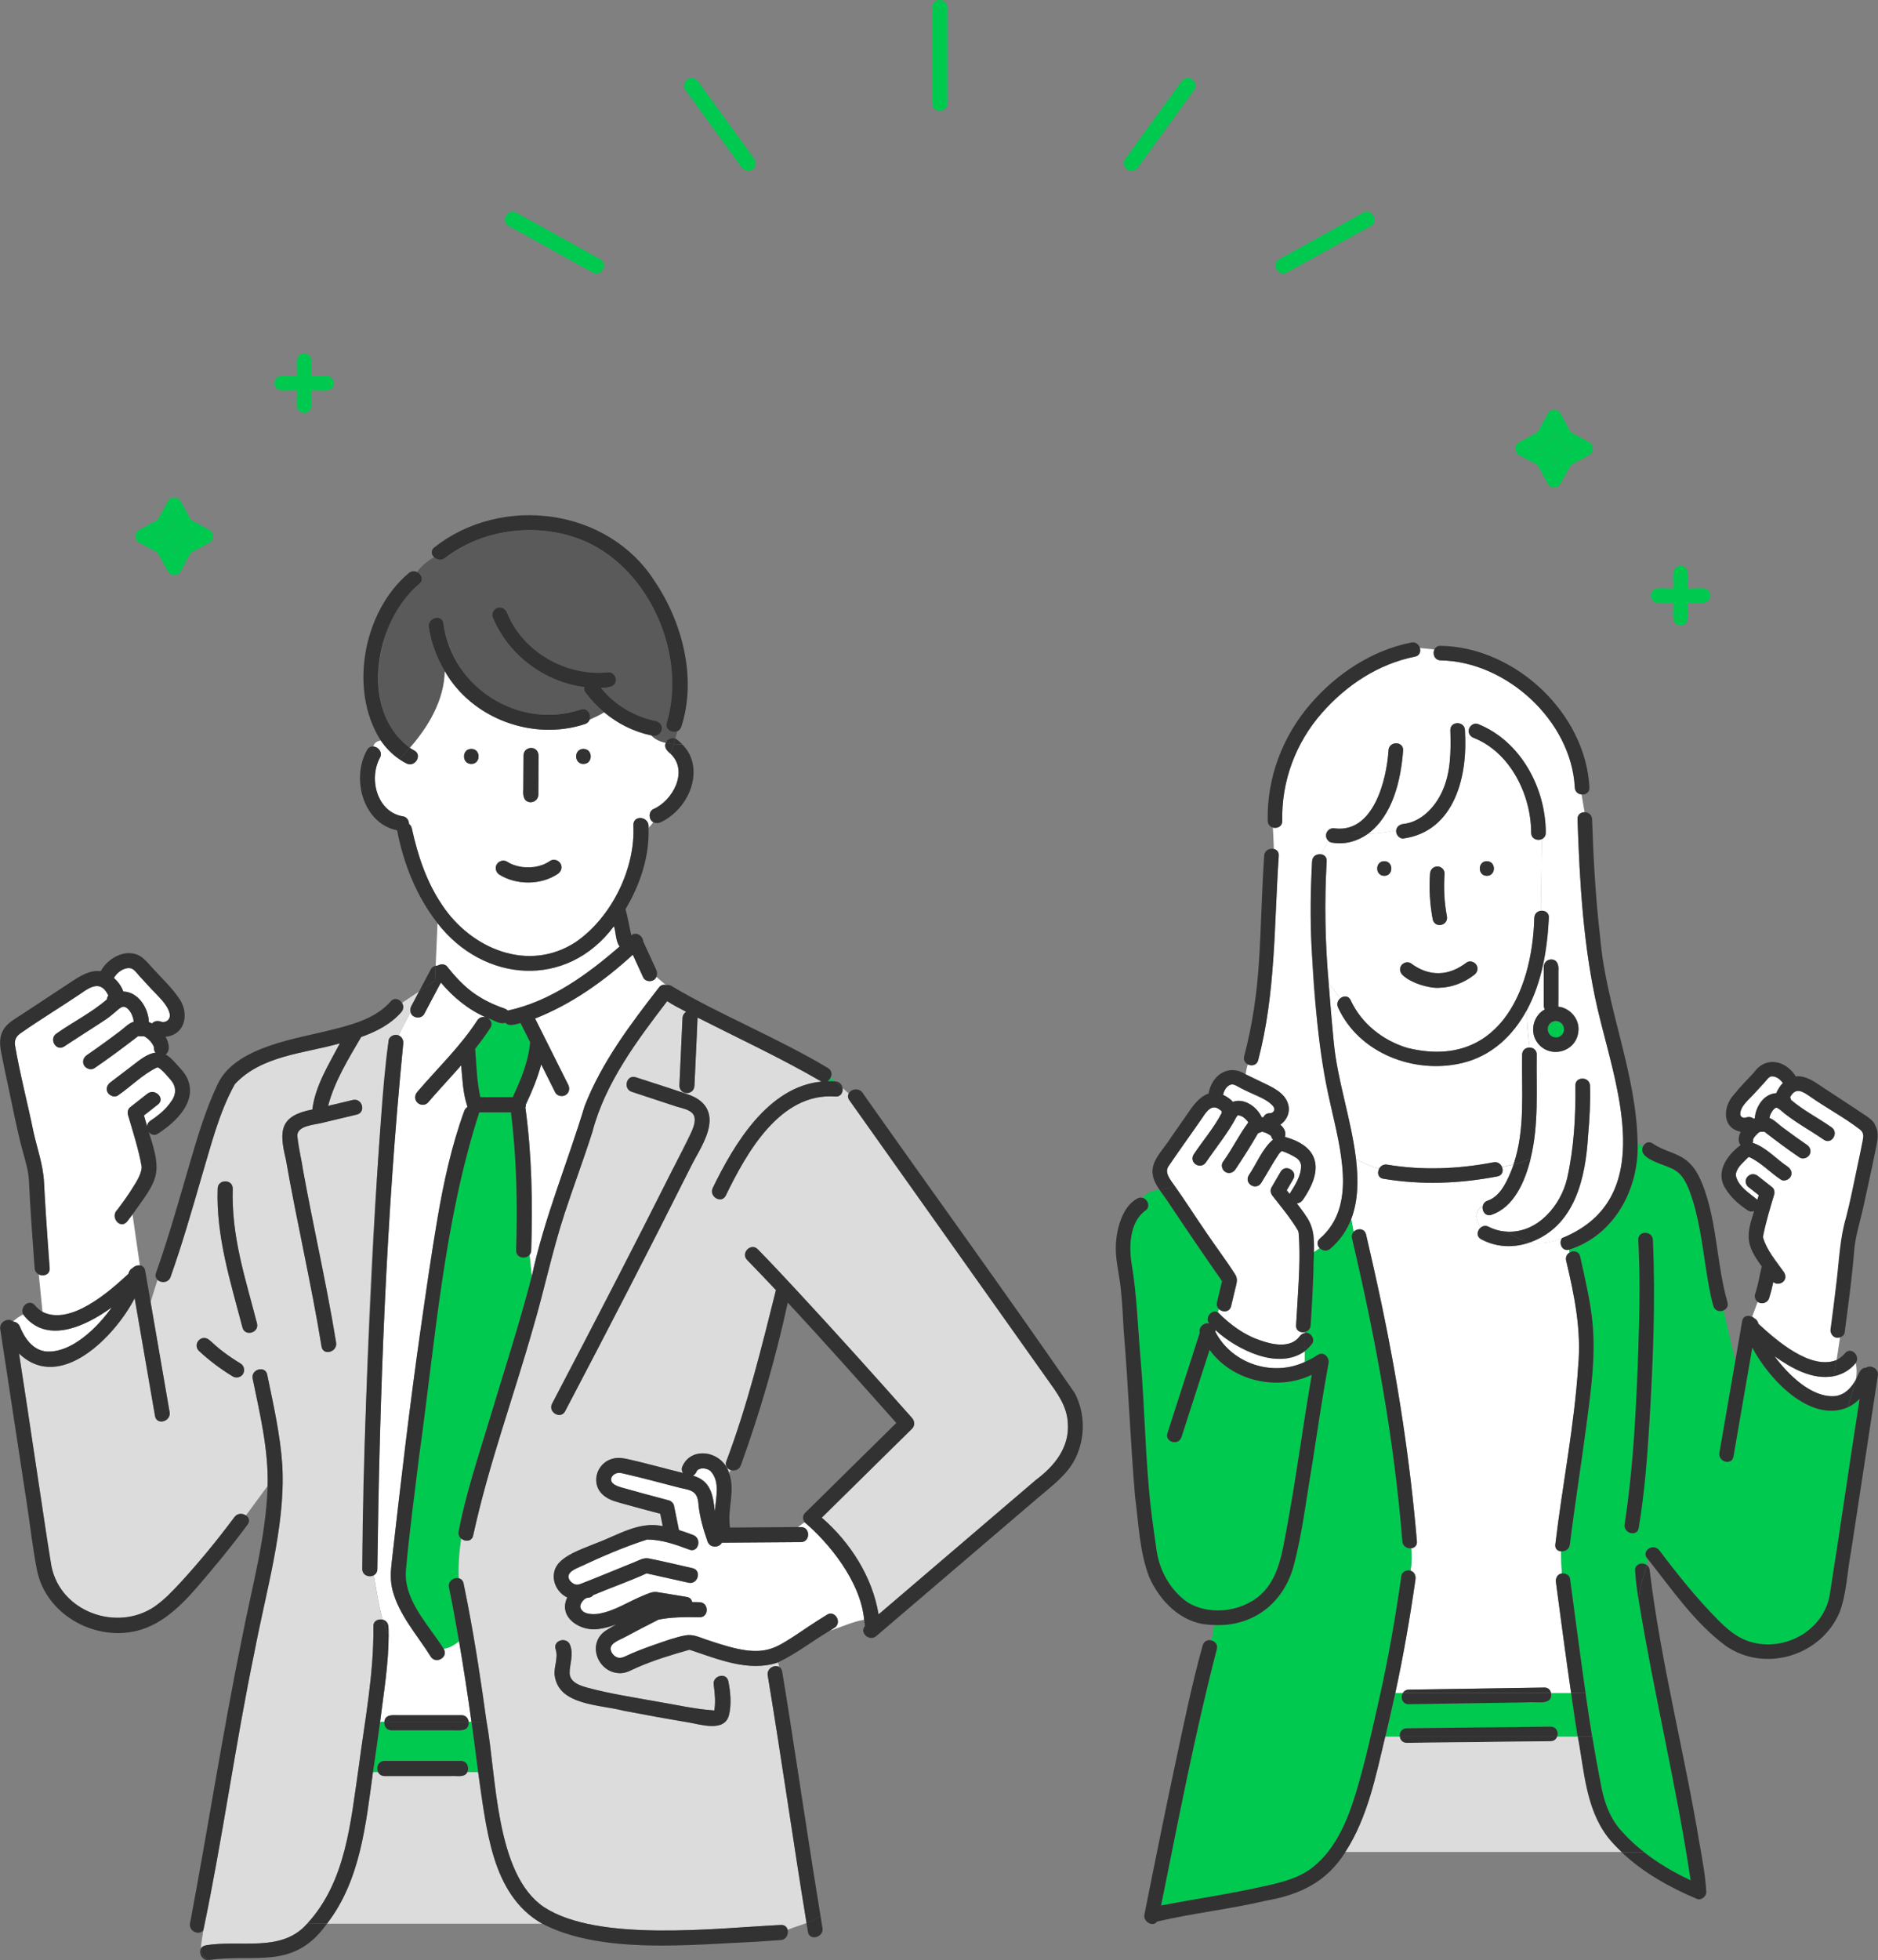 <?xml version="1.0" encoding="UTF-8"?><svg id="_レイヤー_2" xmlns="http://www.w3.org/2000/svg" viewBox="0 0 367.82 383.72"><rect x="0" y="0" width="367.82" height="383.72" fill="#808080" stroke="none"/><defs><style>.cls-1{fill:#00c94f;}.cls-2{fill:#fff;}.cls-3{fill:#323232;}.cls-4{fill:#dcdcdc;}.cls-5{fill:#5a5a5a;}</style></defs><g id="_レイヤー_1-2"><path class="cls-1" d="m135.04,322.97s0,0,0,0c0,0-.01,0,0,0Z"/><path class="cls-1" d="m101.95,200.29c-.93.2-2.24.78-2.96-.06-1.18.39-2.38-.59-3.49-.93.65.37,1.05,1.14.52,1.95-.92,1.41-1.92,2.76-2.97,4.07.26,3.29.32,6.38,1.02,9.48h6.32c1.62-3.4,3.1-7,3.42-10.77-.62-1.25-1.25-2.5-1.87-3.74Z"/><path class="cls-1" d="m27,202.85c-.07,0-.11-.01-.11-.02.01.04.06.04.11.02Z"/><path class="cls-1" d="m27.09,202.81c.11-.06.18-.13,0,0h0Z"/><path class="cls-2" d="m163.44,318.68c-.3.19-.59.38-.89.57,2.23-.72,4.47-1.79,6.7-2.15-.7-7.59-7.07-15.22-11.67-19.08l-1.31.94c.2,0,.4,0,.6,0,1.9-.01,1.9,2.94,0,2.95-5.16.04-10.31.08-15.47.11-.49.99-2.32,1.15-2.81-.24-.79-2.27-1.48-4.59-1.75-6.98-.14-2.68-1.08-3.02-3.51-3.48-3.61-.93-7.21-1.91-10.85-2.75-.63-.15-1.2-.33-1.78-.12-.59.19-1.1.79-.98,1.41.19.77,1.25,1.13,2.11,1.38,3.04.87,6.1,1.68,9.16,2.49.47.12.93.54,1.03,1.03.32,1.6.65,3.2.97,4.79.95.29,1.89.62,2.81.98,1.75.69.98,3.54-.78,2.85-2.64-1-5.4-1.96-8.25-1.98-4.52,1.44-8.9,3.35-13.2,5.35-.74.36-2.09.84-2.21,1.8-.08.67.54,1.31,1.11,1.56.55.25.93.1,1.45-.1,1.6-.61,3.19-1.27,4.78-1.91,1.87-.76,3.74-1.52,5.6-2.28.94-.38,1.78-.91,2.8-.71,2.86.56,5.7,1.27,8.54,1.9,1.86.41,1.07,3.26-.78,2.85-2.74-.61-5.48-1.22-8.21-1.83,0,0,0,0,0,0-3.41,1.55-6.98,2.78-10.43,4.24-.24.3-.6.51-1.1.53-.68.02-1.57,1.18-1.45,1.82.28,1.49,2.53,1.49,3.6,1.31,3.19-.55,5.81-2.38,8.75-3.57.85-.34,1.69-.78,2.61-.68,1.96.3,3.92.65,5.88.96.65.11.97.52,1.05,1,.48,0,.96.01,1.44.03,1.9.05,1.9,3.01,0,2.95-2.75-.06-5.55-.05-8.14.48.04,0,.08,0,.11-.01.19-.07.24-.03,0,0-2.16,1.08-4.31,2.21-6.44,3.35-.8.43-2,.86-2.62,1.55-.57.64-.24,1.52.31,2.06.71.69,1.43.61,2.25.22,1.93-.92,3.95-1.66,5.97-2.36,1.91-.66,3.86-1.4,5.86-1.75,1.38-.25,2.53.3,3.82.76,4.3,1.35,9.2,3.33,13.66,1.64,3.51-1.89,6.74-4.37,10.18-6.42,1.61-1.02,3.09,1.53,1.49,2.55Z"/><path class="cls-1" d="m92.35,337.09h-.56c.12,1.94-1.68,1.66-3.11,1.66-4,0-7.99,0-11.99,0-1.03,0-1.5-.86-1.41-1.66h-.83c-.44,3.29-.91,6.57-1.4,9.85h1.01c-.43-.87-.01-2.19,1.26-2.19h14.94c1.27,0,1.69,1.32,1.26,2.19h2.12c-.42-3.29-.83-6.57-1.3-9.85Z"/><path class="cls-2" d="m3.87,259.71c3.89,10.25,14.06,2.13,18.03-3.77-5.3,3.86-12.9,7.31-17.38,1.4-.74.39-1.43.82-1.98,1.39,0,0,0,0,0,0,.54.05,1.07.35,1.33.97Z"/><path class="cls-2" d="m87.57,189.23c1.45,1.84,3.19,3.73,4.98,5.03,1.94,1.42,4.05,2.44,6.28,3.19.25.08.46.22.63.4,8.35-1.8,15.57-7.04,21.91-12.56-.78-.88-.74-2.8-1.12-3.97-9.19,12.37-25.52,11.09-34.56-.58l-.36,8.34c.13-.03.26-.04.39-.03.56-.35,1.43-.36,1.86.18Z"/><path class="cls-1" d="m101.07,244.77c.3-9.04.1-18.03-1.01-27h-6.22c-6.99,21.74-8.61,44.8-11.77,67.32-.89,7.4-1.91,14.81-2.58,22.23-.54,5.95,4.49,10.82,7.4,15.5,1.3-.2,2.18-.81,3.01-1.47-.61-3.53-1.25-7.05-1.97-10.57-.26-1.26.96-2.02,1.89-1.81-.13-2.59.11-5.18.48-7.77-.37-.32-.61-.82-.49-1.43,1.39-7.22,3.75-14.3,5.88-21.33,2.86-9.51,5.95-18.97,8.44-28.58l-.44-4.22c-.77.95-2.69.66-2.64-.88Z"/><path class="cls-2" d="m128.54,191.24c-.38,1.05-2.08,1.12-2.56.11-.68-1.48-1.36-2.96-2.04-4.45-5.64,5.16-11.98,9.67-19.14,12.49,2.16,4.32,4.32,8.65,6.49,12.97.36.72.2,1.6-.53,2.02-.66.38-1.66.18-2.02-.53-.91-1.83-1.83-3.65-2.74-5.48-.72,2.7-1.81,5.31-3.01,7.85.03.21-.02.42-.09.6,1.27,9.27,1.42,18.59,1.14,27.94-.01.36-.13.65-.31.88l.44,4.22c2.44-11.42,6.99-22.22,10.36-33.36,3.33-8.55,8.97-16.03,14.57-23.22.4-.5.9-.58,1.34-.43l-1.88-1.6Z"/><path class="cls-5" d="m82.13,114.28c-8.65,6.71-11.8,25.38-1.86,32.13,3.61-4.12,6.72-9.27,6.84-15.04-1.57-2.62-2.65-5.54-3.11-8.58-.28-1.86,2.57-2.66,2.85-.78.86,5.75,4.03,11.11,8.89,14.39,5.28,3.56,11.99,4.43,18.04,2.52,1.33-.42,2.09.99,1.71,2,.93-.42,1.92-.89,2.86-1.45-1.39-1.16-2.65-2.49-3.72-3.97-.21-.29-.25-.64-.18-.98-7.85-.97-14.95-6.32-17.96-13.72-.3-.74.33-1.63,1.03-1.82.84-.22,1.51.29,1.82,1.03,3.14,7.71,11.65,12.49,19.83,11.61.79-.09,1.48.74,1.48,1.48-.03,1.56-1.78,1.55-2.94,1.57,2.71,3.39,6.62,5.69,10.87,6.52,2.01.69.98,3.49-1.07,2.78.76.82,1.78,1.26,2.88,1.5.24-.69,1.19-1.15,1.89-.86.14-.48.27-.95.39-1.43-1.02.44-2.5-.33-2.06-1.68,3.9-13.21-3.23-29.83-15.93-35.48-8.84-3.83-19.87-2.68-27.53,3.25-.73.57-1.61.35-2.13-.15-1.34.69-2.42,1.67-3.36,2.88.89.39,1.42,1.53.48,2.3Z"/><path class="cls-2" d="m74.4,148.36c-2.26,4.16-.54,10.72,4.63,11.48.67.14,1.09.82,1.07,1.48.26.17.46.44.55.84,1.15,5.29,2.88,10.52,5.95,15.03,5.69,8.6,16.9,13.28,26.15,7.24,7.01-4.81,11.73-14.38,11.29-22.87-.03-2.21,3.31-1.7,2.96.49.36-.33.69-.7.94-1.12-.92-.47-.95-2.07.02-2.53,3.9-1.7,6.92-7.51,3.38-10.84-.01.04-.03.09-.04.13.01-.04.03-.09.04-.13-.65-.52-1.33-1.23-.95-2.11-1.1-.24-2.12-.68-2.88-1.5-3.4-.71-6.53-2.29-9.16-4.5-.94.57-1.93,1.03-2.86,1.45-.14.37-.44.69-.92.85-10.16,3.35-22.14-1.04-27.45-10.39-.12,5.77-3.23,10.92-6.84,15.04.27.17.54.36.83.5,1.7.84.21,3.39-1.49,2.55-.49-.24-.96-.53-1.41-.84-.02.02-.04.04-.06.06.02-.02.04-.04.06-.06-1.43-.97-2.65-2.23-3.63-3.66-.7.16-1.28.42-1.45,1.18.95.08,1.87,1.1,1.28,2.22Zm39.87-1.75c1.9,0,1.9,2.95,0,2.95s-1.9-2.95,0-2.95Zm-11.78,8c.01-2.24.02-4.48.04-6.72,0-.83.67-1.44,1.48-1.48,1.39.03,1.57,1.33,1.47,2.44-.01,2.24-.02,4.48-.04,6.72,0,.83-.67,1.44-1.48,1.48-1.39-.03-1.57-1.33-1.47-2.44Zm-5.21,14.61c.4-.68,1.34-.95,2.02-.53.3.19.6.35.92.5.66.27,1.35.44,2.05.55.75.07,1.52.08,2.27,0,.69-.11,1.35-.28,2.01-.54.43-.19.81-.41,1.19-.67,1.69-.93,3.12,1.48,1.49,2.55-3.28,2.22-8.08,2.23-11.43.16-.68-.42-.94-1.31-.53-2.02Zm-4.98-22.61c1.9,0,1.9,2.95,0,2.95s-1.9-2.95,0-2.95Z"/><path class="cls-4" d="m205.13,270.04c-12.93-18.21-25.85-36.43-38.78-54.65-.34-.48-.33-.94-.13-1.32l-1.2-1.07c.14.83-.32,1.74-1.39,1.66-10.83-.82-17.41,11.02-21.47,19.38-.83,1.71-3.38.21-2.55-1.49,4.17-8.58,10.84-19.82,21.29-20.81-7.88-4.58-16.16-8.42-24.28-12.54-.16,4.44-.41,8.88-.6,13.33-.08,1.94-2.9,1.94-2.95,0,.2-4.4.41-8.8.61-13.2.02-.53.3-1,.72-1.26-1.25-.65-2.54-1.29-3.72-2.08-5.89,7.68-12.14,16.01-14.64,25.57-1.71,5.39-3.71,10.68-5.47,16.05-2.38,7.26-3.92,14.76-6.08,22.09-3.85,13.63-8.79,27.01-11.8,40.86-.24,1.25-1.6,1.3-2.36.64-.37,2.59-.61,5.18-.48,7.77.45.1.83.42.96,1.02.3,1.47.6,2.94.88,4.41,1.45,7.53,2.58,15.1,3.63,22.69h.06-.06c1.95,10.63,1.67,29.85,11.27,36.29,10.62,6.9,33.63,4.09,46.33,3.47.76-.05,1.21.39,1.36.94,1.23-.51,2.47-.86,3.7-1.32-2.64-16.13-4.92-32.32-7.6-48.45-.23-1.4,1.32-2.19,2.23-1.71l-.2-.85c-5.79,1.94-11.85-.7-17.34-2.49,0,0,0,0,0,0,.01,0,.05.02.07.03.04,0,.06.02.07.02-.04-.02-.15-.04-.2,0,.04-.03.05-.03.06-.04,0,0,0,0,0,0-3.49.97-6.99,2.05-10.32,3.5-1.05.46-2,1.07-3.19,1.09-4.47.04-6.77-5.95-2.72-8.43.64-.4,1.29-.78,1.96-1.15-1.12.43-2.27.76-3.51.92-3.47.57-8.04-2.19-6.15-6.16-2.7-1.3-3.67-4.94-1.32-7.08,1.81-1.69,4.69-2.57,6.93-3.53,4.24-1.54,8.42-4.38,13.1-3.36-.16-.81-.33-1.61-.49-2.42-2.37-.63-4.73-1.26-7.09-1.92-1.27-.36-2.63-.65-3.71-1.45-3.05-2.12-1.86-6.67,1.64-7.45,1.05-.26,2.06-.05,3.09.19,3.53.8,7,1.79,10.51,2.64-.23-.35-.32-.77-.17-1.15.67-1.7,2.17-2.65,3.99-2.69,2.39-.08,4.46,1.61,5.19,3.82l.29-.56c-.66-.22-1.15-.84-.84-1.69,4.12-10.91,6.91-22.28,9.72-33.53-1.87-1.98-3.74-3.96-5.64-5.9-1.33-1.36.76-3.45,2.09-2.09,2.67,2.73,5.27,5.52,7.86,8.31,7.55,8.15,14.98,16.41,22.35,24.72.53.59.59,1.5,0,2.09-5.89,5.81-11.78,11.62-17.68,17.42,5.58,4.82,9.94,11.65,11.12,18.94,10.28-8.78,20.56-17.57,30.84-26.35,3.61-2.69,6.58-6.35,6.23-11.1-.17-3.42-2.13-5.92-4-8.56Zm-96.3,52.87c-.6-1.81,2.25-2.58,2.85-.79,1.25,4.02-2.68,6.81,3.51,8.33,4.25,1.14,8.67,1.81,13,2.6,3.87.63,7.75,1.55,11.64,1.82.03,0,.04,0,.07,0,.3-1.59.08-3.54-.1-4.94-.38-1.86,2.47-2.65,2.85-.78.42,2.06.65,4.63.11,6.68-.87,3.33-5.54,1.78-7.93,1.38-4.23-.71-8.45-1.47-12.66-2.28-3.78-.91-7.99-1.01-11.33-3.16-1.27-.92-2.06-2.24-2.21-3.81-.15-1.69.75-3.38.21-5.02Zm30.03-102.41c-.5,2.76-2.31,5.4-3.55,7.88-8.04,16.05-16.28,32-24.63,47.89-.88,1.69-3.43.19-2.55-1.49,9.27-17.74,18.54-35.5,27.39-53.44,1.46-3.34-.12-4-3.11-4.74-2.89-.95-5.79-1.9-8.68-2.86-1.8-.59-1.02-3.44.78-2.85,3.47,1.14,6.97,2.21,10.41,3.43,2.86,1.01,4.49,3.05,3.93,6.17Z"/><path class="cls-1" d="m162.05,211.66c.5-.01,1,0,1.52.03l-.86-.77c-.14.3-.37.57-.65.74Z"/><path class="cls-2" d="m86.9,322.81c.99,1.61-1.55,3.08-2.56,1.48-2.64-4.24-6.2-8.09-7.48-13.04-.45-1.82-.36-3.54-.15-5.39,1.73-15.28,3.5-30.56,5.69-45.79,1.03-7.17,2.05-14.35,3.27-21.5,1.22-7.15,2.76-14.26,5.25-21.08.13-.36.36-.62.63-.78-.02-.07-.04-.15-.06-.22-.83-2.53-.93-5.28-1.17-7.93-2.16,2.45-4.4,4.82-6.51,7.29-1.4,1.33-3.39-.64-2.09-2.09,3.95-4.62,8.43-8.88,11.75-14,.44-.68,1.16-.79,1.75-.58-3.48-1.49-6.46-3.95-8.88-6.83-1.08,2.04-2.16,4.09-3.25,6.13-.56,1.09-2.41.88-2.67-.32-.8,1.49-1.66,2.99-2.33,4.56.69.3.96,1,.86,1.73-3.35,34.07-4.61,68.46-5.06,102.7,0,.6-.28,1.01-.68,1.23.54,2.97.92,5.94,1.75,8.7,1.31.25,1.14,1.91,1.15,2.98.3.63.64,1.25,1.03,1.84-.4-.59-.73-1.21-1.03-1.84,0,5.71-.97,11.39-1.67,17.02h.83c.15-1.61,1.89-1.27,3.11-1.3h11.99c.87,0,1.34.62,1.41,1.3h.56c-.73-5.26-1.53-10.51-2.43-15.75-.84.66-1.72,1.28-3.01,1.47Z"/><path class="cls-4" d="m70.95,307.15c.58-34.51,1.62-69.14,5.16-103.48.12-.84,1.3-1.34,1.99-.94.67-1.57,1.53-3.07,2.33-4.56-.11-.39-.07-.82.12-1.18.51-.97,1.02-1.93,1.53-2.9l-3.35,2.24c.33.52.38,1.22-.13,1.81-2.07,2.37-4.9,3.82-7.86,4.87-2.5,4.29-5.21,8.64-6.48,13.49,1.61-.39,3.23-.77,4.85-1.16,1.85-.44,2.63,2.41.78,2.85-2.36.56-4.72,1.13-7.08,1.69-1.37.33-4.49.51-4.58,2.37,2.01,13.58,5.44,26.99,7.6,40.58.31,1.86-2.54,2.66-2.85.78-2-12.28-4.86-24.4-6.99-36.65-1.38-5.63-1.18-8.54,5.19-9.76.55-4.65,3.25-8.87,5.39-12.95-6.98,1.98-15.34,2.36-20.57,7.98-3.17,5.69-4.72,12.22-6.6,18.44-1.87,6.47-3.74,12.95-5.99,19.3-.43,1.21-1.87,1.24-2.56.58l-1.37,4.36c1.24,7.18,2.48,14.35,3.72,21.53.32,1.86-2.52,2.65-2.85.79-1.33-7.69-2.66-15.38-3.99-23.07-3.72,7.29-14.54,18.61-22.65,10.82,1.52,9.95,3.03,19.89,4.55,29.84.6,3.91,1.02,7.9,1.8,11.79,1.79,8.95,12.74,12.89,20.11,7.99,3.95-2.87,7-6.85,10.18-10.52,1.91-2.31,3.79-4.67,5.57-7.08.6-.81,1.6-.76,2.24-.31l4.25-5.78c.19-7.1-1.51-14.09-2.93-21-.38-1.86,2.46-2.64,2.85-.78,1.21,5.89,2.57,11.82,2.96,17.83.31,4.73-.2,9.43-.97,14.09-1.25,7.64-3.05,15.18-4.57,22.77-3.71,17.93-6.18,36.18-9.93,54.07-.16,1.28-.46,2.53-.46,3.55.17-.28.45-.5.89-.57,6.65-1.2,14.86,1.52,19.89-4.25h-.26.26c7.62-8.23,8.51-19.85,10.08-30.43,1.19-9.2,3.02-18.43,2.9-27.72-.06-1.14.98-1.59,1.84-1.36-.83-2.76-1.21-5.73-1.75-8.7-.87.48-2.26.07-2.27-1.23Zm-23.33-38.21c-.37.7-1.36.93-2.02.53-2.38-1.43-4.62-3.12-6.66-5.02-.6-.56-.52-1.52,0-2.09,1.59-1.49,3.24,1.37,4.57,2.12,1.14.88,2.34,1.69,3.58,2.44.71.43.91,1.3.53,2.02Zm-.13-9.06c-2.34-8.91-5.19-17.85-4.86-27.18.03-1.9,2.98-1.9,2.95,0-.07,4.49.38,8.91,1.36,13.29.99,4.4,2.3,8.72,3.39,13.1.46,1.85-2.39,2.63-2.85.79Z"/><path class="cls-2" d="m33.47,211.49c-.76-.87-1.59-1.92-2.54-2.53.11.06-.13.03-.08,0-.07.02-.19.05-.17.05-2.79,1.33-5.03,3.68-7.58,5.43-.64.49-1.65.09-2.02-.53-.44-.75-.1-1.54.53-2.02,1.48-1.12,2.95-2.25,4.42-3.37,1.28-.98,2.79-2.23,4.4-2.44-.23-.27-.35-.63-.31-1.06,0,0,0-.02,0-.03,0,0,0,0,0,0-.02-.05-.07-.18-.08-.21-.08-.15-.16-.3-.26-.45,0,0-.25-.34-.15-.22-.42-.5-.73-.85-1.35-1.19,0,.01-.1-.02-.16-.04-.41,0-.58,0-1.1-.02-2.8,2.15-5.63,4.27-8.55,6.26-.66.45-1.64.12-2.02-.53-.42-.72-.13-1.57.53-2.02,2.22-1.53,4.42-3.11,6.56-4.74.84-.62,1.61-1.49,2.62-1.8-.11-1.4-1.39-4-3.03-2.4-3.21,2.83-7.07,4.81-10.58,7.25-1.59,1.05-3.07-1.51-1.49-2.55,3.25-2.28,6.88-4.09,9.88-6.69,0-.25.07-.51.26-.74-1.37-2.9-3.31-1.89-5.39-.39-3.93,2.66-8.01,5.11-11.89,7.84-.73.52-1.1,1.21-1.03,2.12.96,5.71,2.48,11.38,3.63,17.07.73,3.32,1.92,6.54,2.08,9.96.1,2.17.24,4.33.38,6.49.22,3.43.47,6.85.72,10.28.09,1.27-1.2,1.68-2.1,1.25l.73,7.37c5.44,2.7,12.95-3.89,16.79-7.45.12-.49.41-.96.82-1.12.37-.41.95-.62,1.46-.54l-1.44-10.02c-.36.48-.72.96-1.09,1.43-1.37,1.59-3.4-.93-1.89-2.34.79-1.04,1.66-2.23,2.39-3.34.9-1.49,2.31-3.31,2.37-5.04-.56-3.3-1.73-6.93-2.69-10.19-.14-.45-.01-1.13.38-1.44,1.14-.89,2.27-1.78,3.41-2.68,1.48-1.16,3.58.91,2.09,2.09-.92.72-1.84,1.44-2.75,2.16.21.7.41,1.4.61,2.1.04-.4.24-.8.67-1.08,2.35-1.62,6.56-4.82,4.02-7.9Z"/><path class="cls-4" d="m96.39,362.27c-1.35-5-2.09-10.18-2.75-15.33h-2.12c-.49,1.12-2.1.68-3.11.76h-13.09c-.63,0-1.05-.33-1.26-.76h-1.01c-1.42,10.27-2.45,21.18-9.01,29.67h42.17c-5.39-2.89-8.34-8.61-9.82-14.34Z"/><path class="cls-1" d="m100.28,169.2s.01,0,0,0h0Z"/><path class="cls-1" d="m135.04,322.97s0,0,0,0c.01,0,.01,0,0,0Z"/><path class="cls-2" d="m138.59,290.76c1.06,1.44,1.14,3.35,1.42,5.12.15-2.62,1.14-5.86-.92-7.96-.12-.07-.25-.15-.38-.22-.24-.11-.49-.17-.74-.22-.18.01-.41,0-.6,0-.12.04-.26.07-.38.11-.01.01-.24.12-.29.12-.04.05-.16.19-.2.23-.06.11-.13.25-.05.05-.15.38-.4.7-.72.89,1.12.37,2.15.9,2.85,1.87Z"/><path class="cls-2" d="m24.15,194.11c2.94.08,4.91,3.24,5.01,6,.2.06.42.14.62.26.46-.55,1.21-.6,1.87-.32.08.03.4.04.57,0,3.1-1-1.41-5.24-2.52-6.38-.81-.88-1.61-1.75-2.42-2.63-.5-.55-1.07-1.47-1.89-1.52-1.23-.08-2.46.85-3.08,1.92.81.74,1.53,1.71,1.84,2.66Z"/><path class="cls-3" d="m165.02,213l-1.45-1.3c-.51-.04-1.02-.04-1.52-.03.29-.16.51-.43.65-.74l-1.94-1.74,1.94,1.74c.29-.62.21-1.4-.55-1.85-9.67-5.8-21.09-10.4-30.4-15.91-.41-.33-.88-.4-1.3-.31-.01,0-.02,0-.03,0l3.19,2.71-3.19-2.71c-.44-.15-.94-.07-1.34.43-5.59,7.2-11.23,14.67-14.57,23.22-3.37,11.15-7.92,21.95-10.36,33.36l.43,4.15-.43-4.15c-2.5,9.62-5.59,19.07-8.44,28.58-2.13,7.03-4.49,14.11-5.88,21.33-.12.61.11,1.1.49,1.43.19-1.3.4-2.6.62-3.9-.22,1.3-.43,2.6-.62,3.9.76.66,2.12.61,2.36-.64,3.01-13.85,7.95-27.23,11.8-40.86,2.16-7.33,3.7-14.83,6.08-22.09,1.76-5.37,3.76-10.66,5.47-16.05,2.5-9.56,8.76-17.89,14.64-25.57,1.18.79,2.47,1.43,3.72,2.08-.42.26-.7.73-.72,1.26-.2,4.4-.41,8.8-.61,13.2.05,1.93,2.87,1.95,2.95,0,.19-4.44.44-8.89.6-13.33,8.12,4.12,16.4,7.96,24.28,12.54-10.45.99-17.12,12.23-21.29,20.81-.83,1.7,1.72,3.2,2.55,1.49,4.07-8.36,10.65-20.2,21.47-19.38,1.07.08,1.53-.83,1.39-1.66Z"/><path class="cls-3" d="m163.63,211.7s-.04,0-.06,0l1.45,1.3c-.11-.64-.57-1.23-1.39-1.3Z"/><path class="cls-3" d="m50.34,259.09c-2.26-8.66-5.08-17.32-4.76-26.39.03-1.9-2.93-1.9-2.95,0-.33,9.33,2.52,18.26,4.86,27.18.46,1.84,3.31,1.06,2.85-.79Z"/><path class="cls-3" d="m47.09,266.92c-2.17-1.3-4.21-2.82-6.06-4.56-1.43-1.32-3.41.68-2.09,2.09,2.04,1.89,4.27,3.58,6.66,5.02.66.4,1.65.17,2.02-.53.38-.72.18-1.59-.53-2.02Z"/><path class="cls-3" d="m69.11,215.34c-1.61.39-3.23.77-4.85,1.16,1.27-4.85,3.98-9.2,6.48-13.49,2.96-1.04,5.79-2.49,7.86-4.87.51-.59.46-1.29.13-1.81l-2.05,1.37,2.05-1.37c-.47-.74-1.48-1.12-2.22-.28-2.68,3.08-6.79,4.33-10.62,5.32-4.35,1.13-8.82,1.87-13.07,3.35-3.93,1.36-8.23,3.48-10.12,7.39-2.36,4.9-3.92,10.16-5.45,15.36-2.13,7.27-4.16,14.57-6.69,21.72-.21.58-.04,1.05.29,1.37l1.13-3.61-1.13,3.61c.69.66,2.13.63,2.56-.58,2.25-6.35,4.12-12.83,5.99-19.3,1.88-6.21,3.43-12.75,6.6-18.44,5.23-5.62,13.59-6,20.57-7.98-2.14,4.08-4.84,8.3-5.39,12.95-6.37,1.22-6.57,4.11-5.19,9.76,2.14,12.25,4.99,24.37,6.99,36.65.31,1.87,3.15,1.08,2.85-.78-1.87-11.41-4.46-22.69-6.53-34.07-.29-2.17-.97-4.33-1.07-6.51.09-1.86,3.21-2.04,4.58-2.37,2.36-.56,4.72-1.13,7.08-1.69,1.85-.44,1.07-3.29-.78-2.85Z"/><path class="cls-3" d="m131.77,228.87c-7.72,15.38-15.63,30.67-23.63,45.91-.88,1.68,1.67,3.18,2.55,1.49,8.35-15.89,16.59-31.84,24.63-47.89,1.24-2.48,3.05-5.12,3.55-7.88.57-3.13-1.06-5.16-3.93-6.17-3.44-1.21-6.95-2.29-10.41-3.43-1.81-.6-2.58,2.26-.78,2.85,2.89.95,5.79,1.9,8.68,2.86.99.33,2.68.58,3.33,1.5.65.91.16,2.33-.22,3.25-1.08,2.57-2.51,5.03-3.76,7.52Z"/><path class="cls-3" d="m78.11,202.73c-.91,2.15-1.46,4.43-.95,6.97-.51-2.54.04-4.82.95-6.97-.69-.4-1.87.11-1.99.94-.73,5.07-1.12,10.2-1.5,15.31-.56,7.47-1,14.96-1.4,22.44-1.09,21.89-2.18,43.81-2.26,65.73.01,1.3,1.4,1.71,2.27,1.23-.44-2.42-.98-4.84-1.97-7.15.99,2.31,1.53,4.73,1.97,7.15.4-.22.69-.63.68-1.23.45-34.23,1.71-68.62,5.06-102.7.11-.73-.17-1.43-.86-1.73Z"/><path class="cls-3" d="m55.3,286.95c-.39-6.01-1.75-11.95-2.96-17.83-.38-1.86-3.23-1.07-2.85.78,1.42,6.91,3.11,13.9,2.93,21l1.41-1.91-1.41,1.91c-.32,10-3.06,19.74-4.97,29.51-3.81,18.63-6.7,37.43-10.23,56.11-.31,1.63,1.84,2.44,2.61,1.36.12-.94.15-1.91-.07-2.82.23.91.19,1.88.07,2.82,3.76-17.89,6.22-36.13,9.93-54.07,2.26-12.19,6.11-24.35,5.54-36.86Z"/><path class="cls-3" d="m161.08,377.42c-.13-.77-.25-1.54-.37-2.31-.92.6-1.84,1.01-2.75,1.35.09.58.18,1.16.28,1.74.31,1.87,3.16,1.08,2.85-.78Z"/><path class="cls-3" d="m154.74,336.85c-.5-3.21-1.01-6.41-1.54-9.61-.08-.46-.31-.76-.61-.92l1.36,5.73-1.36-5.73c-.92-.49-2.47.31-2.23,1.71,2.69,16.13,4.96,32.32,7.6,48.45.92-.34,1.84-.75,2.75-1.35-2.09-12.74-3.97-25.52-5.97-38.27Z"/><path class="cls-3" d="m108.63,327.93c.79,6.06,8.95,5.72,13.54,6.98,4.21.81,8.43,1.58,12.66,2.28,2.39.4,7.05,1.95,7.93-1.38.54-2.05.31-4.62-.11-6.68-.38-1.86-3.23-1.07-2.85.78.19,1.41.4,3.34.1,4.94-.03,0-.04,0-.07,0-3.89-.27-7.77-1.19-11.64-1.82-4.32-.79-8.75-1.45-13-2.6-1.5-.41-3.47-1-3.64-2.82-.01-1.84.85-3.68.13-5.51-.6-1.79-3.45-1.02-2.85.79.55,1.64-.36,3.34-.21,5.02Z"/><path class="cls-3" d="m91.67,314.4c-.28-1.47-.58-2.94-.88-4.41-.12-.6-.51-.92-.96-1.02.1,2.02.42,4.03,1.1,6.05-.67-2.02-.99-4.03-1.1-6.05-.93-.21-2.15.55-1.89,1.81.72,3.51,1.36,7.04,1.97,10.57.63-.5,1.25-1.02,2-1.4-.76.38-1.37.9-2,1.4.9,5.23,1.7,10.48,2.43,15.75h2.95c-1.04-7.59-2.18-15.16-3.63-22.69Z"/><path class="cls-3" d="m154.26,377.79c-.77.31-1.53.69-2.3,1.2.77-.51,1.53-.89,2.3-1.2-.15-.56-.6-1-1.36-.94-12.66.62-35.72,3.42-46.33-3.47-9.59-6.43-9.32-25.65-11.27-36.29h-2.95c.46,3.28.88,6.55,1.3,9.85h.71-.71c1.63,10.47,2.32,23.82,12.57,29.67h2.79-2.79c11.6,6.05,29.11,4.09,41.95,3.52,1.58-.1,3.16-.21,4.73-.32,1.13-.08,1.58-1.18,1.36-2.01Z"/><path class="cls-3" d="m39.37,381.43c-.54.9.22,2.48,1.6,2.28-1.24-.37-1.6-1.2-1.6-2.28Z"/><path class="cls-3" d="m76.08,318.45c-.04-.76-.54-1.21-1.11-1.36.31,1.03.69,2.02,1.15,2.98,0-.54-.02-1.08-.04-1.62Z"/><path class="cls-3" d="m74.97,317.09c-.86-.23-1.9.22-1.84,1.36.12,9.29-1.71,18.53-2.9,27.72-1.57,10.59-2.46,22.2-10.08,30.43h3.89c6.56-8.49,7.6-19.4,9.01-29.67h-.92.92c.48-3.28.96-6.56,1.4-9.85h-.68.68c.7-5.63,1.67-11.31,1.67-17.02-.46-.96-.84-1.95-1.15-2.98Z"/><path class="cls-3" d="m60.15,376.6c-5.03,5.77-13.24,3.05-19.89,4.25-.43.08-.72.3-.89.57,0,1.08.36,1.91,1.6,2.28,9.24-1.26,16.58,2.04,23.07-7.1h-3.89Z"/><path class="cls-3" d="m90.38,335.79h-11.99c-1.21.02-2.97-.32-3.11,1.3h16.51c-.07-.67-.54-1.3-1.41-1.3Z"/><path class="cls-3" d="m75.28,337.09c-.08.79.38,1.66,1.41,1.66h11.99c1.42,0,3.23.28,3.11-1.66h-16.51Z"/><path class="cls-3" d="m90.26,344.74h-14.94c-1.27,0-1.69,1.32-1.26,2.19h17.46c.43-.87.01-2.19-1.26-2.19Z"/><path class="cls-3" d="m74.06,346.93c.21.43.63.76,1.26.76h13.09c1.01-.08,2.62.36,3.11-.76h-17.46Z"/><path class="cls-3" d="m102.29,169.74c-.7-.11-1.4-.29-2.05-.55-.32-.15-.63-.31-.92-.5-.68-.42-1.62-.15-2.02.53-.41.7-.15,1.6.53,2.02,3.35,2.07,8.15,2.06,11.43-.16.66-.45.95-1.3.53-2.02-.38-.65-1.36-.98-2.02-.53-.39.26-.77.48-1.19.67-.65.26-1.32.43-2.01.54-.75.09-1.52.07-2.27,0Zm-2.01-.53s.01,0,0,0h0Z"/><path class="cls-3" d="m81.66,111.98c-.93,1.21-1.73,2.63-2.53,4.22.8-1.6,1.6-3.02,2.53-4.22-.49-.22-1.09-.21-1.61.22-8.89,7.45-11.81,22.89-5.48,32.77.96-.22,2.12-.26,2.59-1.2-.47.95-1.63.98-2.59,1.2.98,1.43,2.2,2.69,3.63,3.66.7-.7,1.39-1.44,2.07-2.22-10.03-7.28-6.86-24.95,1.86-32.12.95-.78.41-1.91-.48-2.3Z"/><path class="cls-3" d="m81.1,146.91c-.3-.15-.56-.33-.83-.5-.68.77-1.37,1.52-2.07,2.22.45.31.92.59,1.41.84,1.7.84,3.19-1.71,1.49-2.55Z"/><path class="cls-3" d="m113.77,138.91c-12.23,3.99-25.21-4.17-26.93-16.91-.28-1.87-3.13-1.08-2.85.79.46,3.04,1.54,5.96,3.11,8.58.02-.78,0-1.57-.11-2.37.1.8.12,1.59.11,2.37,5.32,9.35,17.29,13.73,27.45,10.39.49-.15.78-.47.92-.85-.69.31-1.34.6-1.91.88.57-.28,1.22-.57,1.91-.88.39-1.01-.38-2.42-1.71-2Z"/><path class="cls-3" d="m105.44,155.58c.01-2.56.03-5.12.04-7.68-.06-1.95-2.88-1.94-2.95,0-.01,2.24-.02,4.48-.04,6.72-.1,1.11.08,2.41,1.47,2.44.8-.04,1.47-.65,1.48-1.48Z"/><path class="cls-3" d="m92.31,149.56c1.9,0,1.9-2.95,0-2.95s-1.9,2.95,0,2.95Z"/><path class="cls-3" d="m114.27,146.61c-1.9,0-1.9,2.95,0,2.95s1.9-2.95,0-2.95Z"/><path class="cls-3" d="m128.25,113.83c-9.14-14.42-30.01-17.07-43.18-6.67-.76.59-.59,1.42-.05,1.94.61-.31,1.25-.58,1.98-.77-.73.18-1.37.45-1.98.77.53.5,1.4.72,2.13.15,7.65-5.93,18.69-7.07,27.52-3.25,12.7,5.65,19.83,22.28,15.93,35.48-.44,1.35,1.04,2.13,2.06,1.68.35-1.44.59-2.88.59-4.33,0,1.44-.24,2.88-.59,4.33.35-.15.64-.44.79-.9,3.05-9.43.22-20.43-5.21-28.44Z"/><path class="cls-3" d="m128.57,141.18c-4.25-.83-8.16-3.13-10.87-6.52,1.16-.02,2.91-.01,2.94-1.57,0-.73-.68-1.56-1.48-1.48-8.19.88-16.69-3.9-19.83-11.61-.3-.74-.98-1.25-1.82-1.03-.7.18-1.33,1.08-1.03,1.82,3.01,7.39,10.12,12.74,17.96,13.72-.07.34-.03.69.18.98,1.07,1.48,2.33,2.81,3.72,3.97.76-.46,1.49-.98,2.12-1.61-.63.63-1.36,1.15-2.12,1.61,2.63,2.2,5.76,3.78,9.16,4.5-.5-.54-.9-1.24-1.13-2.16.23.92.63,1.62,1.13,2.16,2.05.71,3.07-2.09,1.07-2.78Z"/><path class="cls-3" d="m132.28,144.59c-.7-.29-1.65.16-1.89.86.51.11,1.03.18,1.55.22.11-.36.24-.72.34-1.07Z"/><path class="cls-3" d="m130.38,145.45c-.38.88.3,1.59.95,2.11.21-.63.4-1.26.6-1.9-.52-.04-1.04-.11-1.55-.22Z"/><path class="cls-3" d="m132.5,144.72c-.07-.05-.14-.09-.22-.12-.1.36-.23.72-.34,1.07.57.04,1.15.05,1.7.06-.35-.36-.73-.7-1.13-1.01Z"/><path class="cls-3" d="m135.55,148.96c-.36-1.27-1.04-2.33-1.92-3.23-.55,0-1.12-.02-1.7-.06-.2.63-.39,1.26-.6,1.9,3.54,3.33.52,9.14-3.38,10.84-.97.46-.94,2.06-.02,2.53.24-.42.4-.88.4-1.42,0,.55-.16,1.01-.4,1.42.44.26,1.01.25,1.51.02,4.3-2.02,7.38-7.26,6.11-11.99Z"/><path class="cls-3" d="m85.32,189.08c-.38.08-.73.29-.93.66-.77,1.45-1.54,2.91-2.31,4.36l3.11-2.07.13-2.95Z"/><path class="cls-3" d="m128.53,189.86c-.85-1.85-1.7-3.7-2.55-5.56-.04-1.07-1.34-1.99-2.33-1.2-.4-1.69-.66-3.44-1.14-5.11,2.84-4.74,4.74-10.36,4.5-15.94-.56.52-1.18.96-1.62,1.39.43-.43,1.05-.87,1.62-1.39.34-2.18-2.98-2.7-2.96-.49.44,8.48-4.29,18.06-11.29,22.87-9.24,6.04-20.46,1.35-26.15-7.24-3.07-4.51-4.8-9.74-5.95-15.03-.09-.4-.29-.67-.55-.84.01-.65-.41-1.33-1.07-1.48-5.17-.76-6.89-7.32-4.63-11.48.59-1.11-.34-2.14-1.28-2.22-.08.38-.07.87.1,1.55-.17-.68-.19-1.17-.1-1.55-.48-.04-.97.16-1.27.73-3.08,5.55-.8,14.3,5.92,15.69,1.24,6.53,3.85,13.04,7.91,18.17l.09-2.1-.09,2.1c9.05,11.68,25.38,12.94,34.56.58.38,1.17.35,3.09,1.12,3.97-6.34,5.52-13.56,10.76-21.91,12.56-.18-.17-.39-.31-.63-.4-2.23-.75-4.34-1.77-6.28-3.19-1.78-1.31-3.53-3.19-4.98-5.03-.43-.54-1.3-.53-1.86-.18-.13,0-.26,0-.39.03l-.13,2.95.58-.38-.58.38-.05,1.26.05-1.26-3.11,2.07c-.51.97-1.02,1.93-1.53,2.9-.19.36-.22.79-.12,1.18.23-.42.45-.84.66-1.26-.21.42-.43.84-.66,1.26.26,1.19,2.11,1.41,2.67.32,1.08-2.04,2.16-4.09,3.25-6.13,2.42,2.88,5.4,5.34,8.88,6.83-.6-.21-1.31-.09-1.75.58-3.33,5.12-7.8,9.38-11.75,14-.52.61-.59,1.49,0,2.09.53.53,1.57.61,2.09,0,2.11-2.47,4.36-4.84,6.51-7.29.23,2.65.34,5.39,1.17,7.93.01.08.03.15.06.22-.27.16-.5.41-.63.78-2.48,6.83-4.03,13.94-5.25,21.08-1.22,7.14-2.24,14.32-3.27,21.5-2.18,15.23-3.96,30.51-5.69,45.79-.21,1.85-.3,3.57.15,5.39,1.28,4.95,4.84,8.8,7.48,13.04,1,1.61,3.55.13,2.56-1.48-.28.04-.57.08-.89.08.32,0,.61-.03.89-.08-2.91-4.68-7.94-9.56-7.4-15.5.67-7.42,1.68-14.83,2.58-22.23,3.16-22.52,4.78-45.58,11.77-67.32h6.22c1.11,8.98,1.3,17.97,1.01,27-.05,1.54,1.88,1.83,2.64.88l-.65-6.28.65,6.28c.18-.22.3-.52.31-.88.29-9.34.13-18.67-1.14-27.94.07-.19.12-.4.09-.6,1.2-2.54,2.29-5.14,3.01-7.85.91,1.82,1.83,3.65,2.74,5.48.36.71,1.36.91,2.02.53.73-.42.89-1.3.53-2.02-2.16-4.32-4.32-8.65-6.49-12.97,7.16-2.81,13.5-7.33,19.14-12.49.68,1.48,1.36,2.96,2.04,4.45.48,1.01,2.18.94,2.56-.11l-1.61-1.37,1.61,1.37c.2-.42.2-.9-.01-1.38Zm-31.69,9.01c-1.97,0-2.95,1.97-3.94,2.95.98-.98,1.97-2.95,3.94-2.95Zm3.56,15.93h-6.32c-.7-3.11-.75-6.19-1.02-9.48,1.05-1.31,2.05-2.66,2.97-4.07.53-.81.13-1.59-.52-1.95,1.11.34,2.31,1.32,3.49.93.72.83,2.03.26,2.96.06.62,1.25,1.25,2.5,1.87,3.74-.32,3.78-1.81,7.37-3.42,10.77Z"/><path class="cls-3" d="m210.51,272.74c-13.55-19.66-27.62-38.99-41.37-58.51-.63-1.29-2.35-1.22-2.91-.16l4.01,3.58-4.01-3.58c-.2.38-.21.84.13,1.32,12.93,18.22,25.85,36.43,38.78,54.65,1.87,2.64,3.83,5.14,4,8.56.35,4.75-2.61,8.41-6.23,11.1-10.28,8.78-20.56,17.57-30.84,26.35-1.18-7.29-5.54-14.12-11.12-18.94,5.89-5.81,11.78-11.62,17.68-17.42.59-.58.53-1.49,0-2.09-7.37-8.31-14.8-16.58-22.35-24.72-2.59-2.8-5.2-5.58-7.86-8.31-1.33-1.36-3.42.73-2.09,2.09,1.9,1.95,3.77,3.92,5.64,5.9-2.81,11.25-5.6,22.62-9.72,33.53-.31.85.18,1.47.84,1.69l1.27-2.46-1.27,2.46c.73.25,1.67.02,2.01-.91,3.77-10.4,6.84-21.04,9.19-31.85,7.21,7.74,14.23,15.66,21.26,23.55-5.15,5.08-10.31,10.16-15.46,15.24-.79.78-1.58,1.56-2.38,2.34-.57.57-.52,1.29-.13,1.86l1.67-1.21-1.67,1.21c4.6,3.87,10.97,11.49,11.67,19.08.47-.07.94-.12,1.41-.12h-.98.98c-.47,0-.94.04-1.41.12.07.41.1.83.16,1.25-1.15,1.25.84,3.13,2.22,1.95,6.44-5.5,12.87-11,19.31-16.5,4.13-3.53,8.27-7.06,12.4-10.6,2.7-2.31,5.75-4.49,7.33-7.78,1.92-4.02,1.88-8.71-.16-12.68Z"/><path class="cls-3" d="m48.17,296.68l-2.42,3.29,2.42-3.29c-.64-.45-1.64-.49-2.24.31-3.33,4.45-6.84,8.78-10.62,12.85-1.57,1.68-3.21,3.47-5.13,4.74-7.37,4.9-18.33.96-20.11-7.99-2.23-13.85-4.16-27.76-6.34-41.62,8.11,7.79,18.92-3.52,22.65-10.82,1.33,7.69,2.66,15.38,3.99,23.07.32,1.87,3.17,1.08,2.85-.79-1.24-7.18-2.48-14.35-3.72-21.53l-1.54,4.9,1.54-4.9c-.35-2.04-.71-4.09-1.06-6.13-.11-.65-.53-.98-1.02-1.05l1.3,9.05-1.3-9.05c-.51-.07-1.09.13-1.46.54-.41.16-.69.63-.82,1.12-3.84,3.56-11.34,10.15-16.79,7.45l.29,2.96-.29-2.96c-.54-.31-1.05-.74-1.52-1.3-1.15-1.35-3.03.38-2.29,1.79.26-.14.52-.27.78-.4-.26.13-.53.26-.78.4,4.47,5.91,12.08,2.46,17.38-1.4-2.9,3.98-7.84,9.08-13.05,8.65-2.53-.38-4.08-2.68-4.98-4.88-.25-.62-.79-.92-1.33-.97,0,0,0,0,0,0-.7.73-1.17,1.69-1.17,3.13h.98-.98c0-1.43.47-2.4,1.17-3.13-.82-.84-2.74-.04-2.51,1.51,1.75,11.5,3.5,22.99,5.26,34.49.64,4.2,1.1,8.47,1.93,12.64,1.86,9.38,12.75,14.74,21.44,11.31,5.29-2.09,9.18-7.05,12.74-11.27,2.45-2.9,4.82-5.88,7.08-8.93.53-.71.25-1.41-.31-1.8Z"/><path class="cls-3" d="m128.95,317.09c.24-.03.19-.07,0,0h0Z"/><path class="cls-3" d="m135.11,323c.11.04.08.01,0,0h0Z"/><path class="cls-3" d="m161.95,316.13c-10.94,6.68-10.47,9.41-23.84,4.78-1.29-.45-2.44-1-3.82-.76-1.99.36-3.95,1.09-5.86,1.75-2.02.7-4.04,1.44-5.97,2.36-.82.39-1.54.46-2.25-.22-.56-.54-.89-1.42-.31-2.06.62-.69,1.82-1.11,2.62-1.55,2.13-1.14,4.28-2.27,6.44-3.35-.03,0-.07,0-.11.01,2.59-.53,5.4-.53,8.14-.48,1.9.05,1.9-2.9,0-2.95-.48-.01-.96-.02-1.44-.03-.07-.48-.39-.9-1.05-1-1.96-.31-3.92-.66-5.88-.96-.93-.1-1.76.34-2.61.68-2.94,1.18-5.56,3.02-8.75,3.57-1.07.19-3.31.18-3.6-1.31-.12-.64.77-1.8,1.45-1.82.5-.01.86-.22,1.1-.53,3.45-1.46,7.03-2.69,10.43-4.24,0,0,0,0,0,0,2.74.61,5.48,1.22,8.21,1.83,1.85.41,2.64-2.43.78-2.85-2.84-.63-5.68-1.34-8.54-1.9-1.03-.2-1.87.33-2.8.71-1.87.76-3.74,1.52-5.6,2.28-1.59.64-3.17,1.3-4.78,1.91-.52.2-.91.35-1.45.1-.57-.25-1.19-.89-1.11-1.56.11-.96,1.46-1.44,2.21-1.8,4.3-2.01,8.68-3.91,13.19-5.35,2.84.02,5.61.99,8.25,1.98,1.77.69,2.54-2.16.78-2.85-.92-.36-1.86-.69-2.81-.98-.32-1.6-.65-3.2-.97-4.79-.1-.49-.56-.91-1.03-1.03-3.06-.82-6.12-1.62-9.16-2.49-.86-.25-1.93-.61-2.11-1.38-.13-.62.39-1.22.98-1.41.59-.21,1.16-.03,1.78.12,3.64.84,7.24,1.82,10.85,2.75,2.42.46,3.37.8,3.51,3.48.28,2.39.96,4.71,1.75,6.98.49,1.38,2.33,1.22,2.81.24,5.16-.03,10.31-.08,15.47-.11,1.9-.01,1.9-2.97,0-2.95-.2,0-.4,0-.6,0l-2.45,1.77,2.45-1.77c-4.42.03-8.84.06-13.26.1-.62-3.55,1.13-7.22-.22-10.71l-2.35,4.55,2.35-4.55c-1.17-4.12-7.4-5.49-9.18-1.13-.15.39-.06.81.17,1.15-3.52-.85-6.99-1.84-10.52-2.64-1.03-.24-2.04-.45-3.09-.19-3.5.78-4.69,5.33-1.64,7.45,1.08.8,2.44,1.09,3.71,1.45,2.36.66,4.72,1.29,7.09,1.92.16.81.33,1.61.49,2.42-4.69-1.02-8.86,1.81-13.1,3.36-2.24.95-5.12,1.84-6.93,3.53-2.35,2.14-1.38,5.78,1.32,7.08-1.89,3.97,2.69,6.73,6.15,6.16,1.23-.16,2.39-.5,3.51-.92-.66.37-1.32.74-1.96,1.15-4.04,2.48-1.75,8.47,2.72,8.43,1.19-.02,2.14-.63,3.19-1.09,3.33-1.45,6.83-2.52,10.32-3.5,0,0,0,0,0,0,.02,0,.02,0,0,0,5.49,1.79,11.55,4.44,17.34,2.49l-.21-.87.21.87c3.58-1.68,6.75-4.2,10.16-6.21-1.23.4-2.47.69-3.7.69,1.23,0,2.46-.29,3.7-.69.3-.19.59-.38.89-.57,1.6-1.02.12-3.57-1.49-2.55Zm-25.49-28.13c-.08.19,0,.05.05-.05.04-.04.16-.19.2-.23.05,0,.28-.11.29-.12.12-.04.26-.07.38-.11.19,0,.41,0,.6,0,.25.06.5.11.74.22.13.06.26.15.38.22,2.06,2.1,1.07,5.33.92,7.96-.32-3.09-.88-6.09-4.28-6.98.32-.19.57-.51.72-.89Z"/><path class="cls-3" d="m135.11,323s-.06-.02-.07-.03c-.01,0-.03.02-.06.04.04-.03.09-.02.13-.02Z"/><path class="cls-3" d="m135.04,322.97s0,0,0,0c0,0,0,0,0,0,0,0,0,0,0,0,0,0,0,0,0,0Z"/><path class="cls-3" d="m36.64,211.04c-.47-1.03-1.27-1.82-2.02-2.65-.64-.71-1.31-1.49-2.17-1.94,1.03-.81.57-2.5-.03-3.47,4.06-.43,4.72-4.89,2.49-7.76-1.37-1.97-3.17-3.67-4.79-5.43-.79-.86-1.54-1.83-2.5-2.51-2.78-1.8-6.49.2-7.89,2.85-2.14-.27-4.03.93-5.77,2.08-3.22,2.12-6.45,4.25-9.67,6.37-1.13.75-2.48,1.45-3.31,2.55-1.18,1.56-1.08,3.24-.72,5.06.44,2.22.9,4.43,1.38,6.65.9,4.21,1.7,8.48,2.84,12.64.52,1.88,1.1,3.77,1.19,5.73.27,5.69.69,11.37,1.11,17.05.05.62.4,1.04.85,1.25l-.37-3.68.37,3.68c.91.43,2.2.02,2.1-1.25-.25-3.42-.5-6.85-.72-10.28-.14-2.16-.27-4.33-.38-6.49-.16-3.42-1.35-6.64-2.08-9.96-1.16-5.69-2.67-11.36-3.63-17.07-.07-.91.31-1.6,1.03-2.12,3.88-2.73,7.96-5.18,11.89-7.84,2.05-1.47,4.01-2.53,5.39.39-.19.24-.27.49-.26.74-3,2.61-6.63,4.41-9.88,6.69-1.58,1.04-.1,3.6,1.49,2.55,2.71-1.78,5.44-3.54,8.17-5.3.88-.57,1.61-1.29,2.42-1.95.56-.46,1.01-.67,1.42-.45.92.5,1.55,1.8,1.61,2.85-1.02.31-1.79,1.18-2.62,1.8-2.15,1.63-4.34,3.21-6.56,4.74-.66.45-.95,1.3-.53,2.02.38.65,1.36.98,2.02.53,2.92-1.98,5.75-4.11,8.55-6.26.52.03.69.03,1.1.02.06.03.16.05.16.04.62.35.93.7,1.35,1.19-.1-.13.15.22.15.22.09.14.18.29.26.45,0,.02.06.16.08.21,0,0,0,0,0,0,0,.01,0,.02,0,.03-.04.42.08.78.31,1.06-1.62.2-3.12,1.46-4.4,2.44-1.47,1.12-2.95,2.25-4.42,3.37-.63.48-.97,1.27-.53,2.02.36.62,1.38,1.02,2.02.53,2.55-1.75,4.79-4.1,7.58-5.43-.01,0,.11-.03.17-.05-.05.03.19.06.08,0,.96.62,1.78,1.66,2.54,2.53,1.1,1.25,1.02,2.87.01,4.14-1.05,1.56-2.47,2.74-4.04,3.76-.43.28-.63.67-.67,1.08-.2-.7-.4-1.4-.61-2.1.92-.72,1.84-1.44,2.75-2.16,1.49-1.17-.61-3.25-2.09-2.09-1.14.89-2.27,1.78-3.41,2.68-.39.31-.52.98-.38,1.44.95,3.26,2.13,6.9,2.69,10.19-.06,1.74-1.47,3.55-2.37,5.04-.73,1.11-1.6,2.31-2.39,3.34-1.51,1.42.52,3.93,1.89,2.34.37-.47.73-.95,1.09-1.43l-.16-1.13.16,1.13c4.98-6.91,5.91-7.79,3.15-16.11.4.53,1.1.8,1.82.33,3.52-2.29,7.82-6.32,5.7-10.9Zm-9.76-8.2s.05.01.11.02c-.05.02-.1.02-.11-.02Zm.21-.03c.18-.13.11-.06,0,0h0Zm4.56-2.76c-.66-.28-1.4-.23-1.87.32-.2-.12-.42-.2-.62-.26-.09-2.76-2.07-5.92-5.01-6-.32-.96-1.03-1.92-1.84-2.66.62-1.07,1.86-2,3.08-1.92.81.05,1.38.97,1.89,1.52.81.88,1.61,1.75,2.42,2.63,1.21,1.32,2.94,2.75,3.46,4.53.39,1.11-.39,2.08-1.51,1.84Z"/><path class="cls-1" d="m254.37,241.38s0-.02,0,0h0Z"/><path class="cls-1" d="m304.94,199.91c-.13,0-.25-.01-.38,0-.14.03-.3.06-.43.11-.1.07-.24.13-.35.19-.1.07-.16.13-.24.23,0,.02-.04.06-.11.11-.07.1-.13.21-.18.31-.06.17-.1.34-.14.52,0-.03.01-.04.02-.07.01-.12.06-.24,0,0-.01.13,0,.27,0,.4.02.12.06.24.11.36,0-.05,0-.04.04.11.05.09.1.18.16.27.04.03.07.06.09.09.07.08.15.16.21.23.09.07.18.11.29.16.03,0,.07.03.12.07.11.04.23.07.35.1.19.02.38,0,.57,0-.03,0-.04,0-.06,0-.01,0-.02,0-.03,0-.15.03-.17-.02.03,0,.12-.03.24-.06.35-.1.17-.07.31-.2.47-.29-.03.02-.04.02-.07.04-.09.07-.17.09,0,0,.09-.07.16-.16.24-.24.07-.11.14-.23.2-.34.07-.15.08-.31.13-.47,0-.06,0-.12,0-.18,0-.04,0-.08-.01-.12,0,0-.02-.06-.01-.15-.03-.13-.07-.25-.1-.37-.06-.12-.13-.24-.21-.35-.09-.09-.18-.18-.28-.28,0,0,0,0,0,0-.11-.08-.23-.14-.35-.21-.14-.04-.27-.08-.41-.12Z"/><path class="cls-1" d="m303.46,200.5s-.02.02-.02.04c.04-.03.07-.06.1-.1,0-.03-.03-.02-.08.07Z"/><path class="cls-1" d="m246.44,221.76s0,0,0,0c0,0,0,0,0,0,.04-.03.06-.05,0,0Z"/><path class="cls-1" d="m303.4,200.57s.01-.01.03-.02c0,0,0,0,0-.01-.01,0-.02.02-.03.03Z"/><path class="cls-1" d="m246.41,221.8s-.01.02-.02.03c.03-.02.04-.05.05-.06,0,0,0,0,0,0,0,0-.01.02-.02.03Z"/><path class="cls-1" d="m253.99,226.74s0,0,0,0c.04.03.12.09,0,0Z"/><path class="cls-1" d="m246.42,221.78s0,0,.01,0c0,0,0,0,0,0,0,0,0,0-.01,0Z"/><path class="cls-1" d="m304.17,203.02s-.02-.02-.04-.02c0,0,0,0-.01,0,.02.01.04.02.05.03Z"/><path class="cls-1" d="m306.32,201.3s0-.03-.01-.04c0,.04,0,.08,0,.13.01.01.02-.02,0-.08Z"/><path class="cls-1" d="m304.05,202.97s.05.01.07.02c-.03-.02-.07-.04-.11-.06-.04,0-.04.01.04.04Z"/><path class="cls-1" d="m306.3,201.17s0,.05,0,.07c0,0,0,.01,0,.02,0-.03,0-.06,0-.09Z"/><path class="cls-1" d="m303.25,202.13s0-.03-.01-.05c0,.01,0,.03.01.05Z"/><path class="cls-1" d="m303.48,202.53c.05.08.07.06.04,0-.03-.03-.06-.06-.08-.08.02.02.03.05.05.07Z"/><path class="cls-1" d="m303.28,202.25s0-.04-.01-.06c-.01-.02-.02-.04-.02-.06.01.04.03.08.04.12Z"/><path class="cls-1" d="m303.4,202.43s.02.02.03.03c0,0,0,0,0,0-.01,0-.02-.02-.03-.02Z"/><path class="cls-2" d="m348.56,212.79c.2-.27.41-.53.63-.76-.52-.75-1.37-1.41-2.3-1.3-.47.09-1,.86-1.35,1.25-.63.68-1.26,1.37-1.89,2.05-1.03,1.21-2.95,2.57-2.79,4.29-.03-.07.05.09.1.18.02.02.09.09.13.14.03.01.1.06.16.1.03,0,.22.08.25.09.17.04.19.04.04,0,.07,0,.13,0,.2,0,.12-.04.13-.04.07,0,0,0,.02,0,.02,0,.57-.23,1.19-.21,1.64.19.07-.04.15-.06.23-.1.16-2.29,1.79-4.8,4.21-4.91.17-.44.4-.86.66-1.21Z"/><path class="cls-1" d="m342.5,226.52s0,0,0,0c-.01,0-.01,0,0,0Z"/><path class="cls-1" d="m342.5,226.47c-.05-.02-.04-.01,0,0,0,0,0,0,0,0Z"/><path class="cls-1" d="m341.82,218.82s0,0-.02.01c.01,0,.03,0,.04-.01,0,0-.02,0-.02,0Z"/><path class="cls-1" d="m343.35,222.84c.02.08,0,.16,0,.24,0-.01,0-.03,0-.05,0-.04,0-.09-.02-.19Z"/><path class="cls-1" d="m345.78,221.52s-.04,0-.05.01c.02,0,.04,0,.05-.01Z"/><path class="cls-1" d="m350.51,214.65c-.04-.05-.09-.11-.16-.17.06.05.11.11.16.17Z"/><path class="cls-1" d="m350.6,214.85c-.03.08,0,.07,0,0h0Z"/><path class="cls-1" d="m343.39,223.02c.1-.19.04-.1,0,0h0Z"/><path class="cls-1" d="m271.35,339.98h2.82c-.09-.77.36-1.63,1.36-1.64,1.15-.01,2.31-.03,3.47-.04,8.24-.09,16.47-.18,24.71-.28,1.16-.01,1.58,1.11,1.29,1.95h4.01c-.45-2.85-.88-5.69-1.28-8.54h-3.93c.4,2.6-3,1.63-4.63,1.85-7.74.12-15.49.24-23.23.36-1.29.02-1.67-1.36-1.16-2.21h-1.47c-.6,2.86-1.29,5.7-1.95,8.54Z"/><path class="cls-2" d="m364.32,221.1c-3.05-2.34-6.53-4.18-9.69-6.39-1.51-1.05-2.89-2-4,.09.11.17.16.34.18.51,2.37,2.04,5.33,3.53,7.91,5.35,1.53,1.01.1,3.48-1.44,2.47-2.89-2-6.06-3.65-8.7-5.97-.15-.11-.5-.31-.58-.33-.03,0-.19.06-.07,0-.29.14.11-.09-.15.06-.24.14-.35.24-.59.55-.04.09-.38.6-.44.8.06-.15-.07.23-.08.26-.01.03-.05.23-.08.35.94.37,1.74,1.22,2.5,1.79,1.58,1.19,3.19,2.35,4.83,3.47.64.44.93,1.25.51,1.95-.37.63-1.32.95-1.95.51-2.34-1.59-4.62-3.29-6.86-5.02-.33.02-.56,0-.83,0-.04.02-.07.03-.08.04-.09.05-.22.13-.3.17-.38.38-.8.76-1.02,1.26,0,.01,0,.03,0,.04,0,0,0,.02,0,.03,0,.01,0,.02,0,.03,0,.21-.02.41-.09.6,2.64.85,4.63,3.21,6.91,4.7.62.47.94,1.22.51,1.95-.36.61-1.34.98-1.95.51-2.08-1.41-3.89-3.35-6.17-4.4-.04.04-.06.04-.07.03-.05.03-.11.07-.15.09-.89.95-2.04,1.79-2.35,3.12,0,.09-.01.18-.01.27,0,.06.04.4.01.25.53,2.1,2.61,3.32,4.2,4.63.09-.3.18-.61.27-.91-.71-.56-1.42-1.12-2.13-1.68-1.28-1.35.56-3.26,2.02-2.02.92.72,1.84,1.45,2.76,2.17.38.3.5.95.37,1.39-.8,2.69-1.63,5.39-2.17,8.14,0,.11,0,.22,0,.33.68,2.39,2.43,4.44,3.85,6.44.54.61.77,1.52.11,2.16-.49.48-1.46.59-1.96.06-.23,1.06-.49,2.11-.81,3.14-.27.96-1.5,1.37-2.27.73l-1.09,2.94c.18.09.34.2.48.34.38.15.66.59.78,1.06,3.51,3.25,10.19,9.1,15.28,7.09l.67-4.44c-1.1.33-1.96-.71-1.75-1.74.31-2.35.84-6.44,1.18-9.38.5-4.18.64-8.35,1.85-12.41.85-3.23,1.47-6.55,2.17-9.81.36-1.67.71-3.35,1.04-5.03.19-.96.32-1.69-.51-2.35Z"/><path class="cls-2" d="m246.65,265.35c-3.08-.98-6.19-2.68-8.59-4.94,0,.1,0,.19-.03.3,3.19,6.26,11.2,8.89,17.52,5.92v-2.1c-2.48,1.88-5.85,1.79-8.9.82Z"/><path class="cls-2" d="m277.23,309.23c-1.06,7.45-2.35,14.86-3.94,22.2h1.47c.22-.37.6-.63,1.16-.64,1.1-.02,2.2-.03,3.29-.05,7.74-.12,15.49-.24,23.23-.36.77-.01,1.21.48,1.34,1.06h3.93c-1.04-7.12-2.02-14.53-2.96-21.62-.13-.8.25-1.67,1.15-1.78-.1-1.44-.14-2.89-.16-4.33-.65-.06-1.22-.5-1.11-1.35,1.38-11.66,3.74-23.23,4.48-34.95.66-6.99-.75-13.89-2.37-20.65-.15-.71.19-1.26.68-1.55-.03-.19-.04-.37-.05-.56-1.41.45-2.15-1.3-1.43-2.26-2.08.77-4.08,1.25-6.27.82-3.04,1.09-6.4,1.07-9.54-.58-1.05-.55-.82-1.77-.09-2.34-1.05-1.35-1.27-3.38.37-4.2.1-.45.4-.85.95-1.03,2.9-1.06,4.09-4.45,5.09-7.1-.76.18-1.51.34-2.27.52.3.73.08,1.63-.9,1.82-7.43,1.42-14.86,1.71-22.34.46-1.09-.18-1.24-1.24-.8-2-1.58-.4-3.11-1.04-4.55-1.84.48,4.05.44,8.17-.95,11.77l.47,2.48c.68-.75,2.14-.76,2.44.51,4.7,19.77,8.27,39.81,9.96,60.08.07.85-.5,1.3-1.15,1.36.19,1.46.13,2.91-.1,4.37.79.24,1.09.98.98,1.75Z"/><path class="cls-1" d="m224.17,237.08c-2.94,2.3-3.09,6.87-2.56,10.29,1.04,6.14,1.22,12.35,1.75,18.55.85,9.8.92,19.66,2.04,29.44.31,2.74.75,5.46,1.11,8.2.58,3.99,2.78,7.86,6.13,10.16,4.61,2.78,11.39,1.7,15-2.28,2.86-3.21,3.49-7.63,4.26-11.69,1.91-10.16,3.23-20.43,5-30.61-6.76,3.24-15.58,1.25-20.01-4.89-1.84,5.7-3.67,11.39-5.51,17.09-.56,1.74-3.32.99-2.75-.76,2.11-6.55,4.22-13.1,6.33-19.66-.28-1.16.93-2.11,1.84-1.82-.89-1.21.52-2.82,1.68-2.23l.23-.61c-.32-.31-.49-.77-.36-1.32.33-1.38.66-2.76.99-4.14-4.2-5.92-8.09-11.93-12.25-17.89-1.3.22-2.5.48-3.32,1.57,1.07.31,1.65,1.92.4,2.59Z"/><path class="cls-2" d="m264.14,218.94c.55,2.51,1.12,5.23,1.44,7.97,1.44.8,2.97,1.45,4.55,1.84.29-.51.84-.88,1.56-.76,6.94,1.16,13.93.86,20.82-.46.82-.16,1.42.33,1.66.93.76-.18,1.51-.34,2.27-.52,2.34-6.91,1.55-14.33,1.68-21.5.01-.92.74-1.38,1.46-1.38-.31-2.37-.51-4.77-.52-7.35-2.71,5.03-6.92,9.05-12.79,10.42-9.29,2.15-20.09-1.92-24.19-10.89-.33-.73-.05-1.42.44-1.82-.76-.96-1.52-1.9-2.29-2.92.3,3.9.62,7.79,1.01,11.68.49,4.99,1.83,9.86,2.9,14.75Z"/><path class="cls-1" d="m325,303.53c3.57,4.75,7.31,9.39,11.48,13.61,1.69,1.68,3.47,3.27,5.74,4.09,6.77,2.43,14.87-1.71,16.14-9,2.02-12.78,3.86-25.58,5.85-38.37-.65.67-1.42,1.24-2.31,1.65,0,.03-.02.07-.03.1,0-.03.02-.07.03-.1-7.45,3.16-15.54-5.68-18.7-11.7-1.23,7.11-2.46,14.23-3.69,21.34-.31,1.81-3.06,1.04-2.75-.76,1.03-5.97,2.07-11.94,3.1-17.91l-2.27-9.95c-.73.33-1.72.13-2.01-.85-.7-2.39-1.06-4.89-1.45-7.34-.79-5.03-1.39-10.25-3.18-15.05-.56-1.49-1.37-3.24-2.7-4.06-1.52-1.22-7.7-2.14-6.45-4.8l-1.06-.55c.27,8.91-4.55,17.99-13.37,20.78,0,.18.02.37.05.56.75-.44,1.84-.3,2.08.79.95,4.36,2.02,8.74,2.44,13.18.62,6.56-.35,13.26-1.2,19.75-1.03,7.82-2.28,15.6-3.25,23.43-.12.96-.99,1.41-1.74,1.35.02,1.44.07,2.89.16,4.33.66-.09,1.5.31,1.6,1.02,1.01,7.46,1.97,14.92,3.04,22.38h.41-.41c.41,2.85.83,5.7,1.3,8.54h2.77-2.77c.75,4.32,1.41,8.67,2.56,12.91,1.21,4.04,4.33,7.1,7.55,9.68h.91-.91c2.81,2.21,5.96,4.05,9.18,5.54-2.74-18.3-7.16-36.43-10.16-54.71,0,.1-.02.19-.02.29,0-.1.01-.19.02-.29-.33-1.97-.61-3.95-.72-5.93-.07-1.35,1.43-1.7,2.29-1.07.09-.38.17-.75.23-1.12-1.56-1.47.93-3.36,2.23-1.74Zm-4.05-4.4c-.31,1.81-3.06,1.04-2.75-.76,2.52-18.4,3.27-37.1,2.68-55.66-.1-1.84,2.75-1.83,2.85,0,.53,18.81-.12,37.78-2.78,56.42Z"/><path class="cls-2" d="m316.67,212.95c-1.05-5.19-2.58-10.26-3.77-15.41-2.8-12.14-3.51-24.73-3.93-37.14-.03-.93.68-1.38,1.39-1.38-.2-1.17-.42-2.34-.59-3.47-.66-.06-1.3-.52-1.34-1.36-.65-13.03-13.35-24.68-26.27-24.9-1.23-.02-1.63-1.31-1.22-2.14l-2.86-.29c.22.7-.03,1.52-.95,1.7-7.18,1.43-13.44,5.57-18.23,11.03-5.14,5.84-7.94,13.34-7.77,21.13.02,1.11-1,1.54-1.83,1.31.05,1.4.17,2.79.19,4.19.55.14,1,.57.95,1.32-.92,13.43-.57,26.89-4.03,40.02-.27,1.03-1.3,1.2-2.03.83-.19.6-.33,1.25-.42,1.95,1.17.56,2.34,1.13,3.5,1.69,1.87.9,4.14,1.93,4.8,4.1.49,1.6-.24,3.22-1.52,4.07.72.59,1.22,1.49.9,2.39,7.16,1.97,7.38,6.77,3.53,12.31-.29.41-.72.67-1.19.7,1.53,2.06,3.25,3.97,3.3,6.65.06.97.07,1.94.06,2.92.4-.23.77-.49,1.12-.8-.49-.5-.63-1.29.06-1.88,7.6-6.82,3.77-18,2-26.59-3.26-15.48-4.25-31.49-3.53-47.28.06-1.04,1-1.49,1.79-1.35.42-.92.89-1.81,1.39-2.64-1.06-1.08-.1-2.74,1.35-2.43,7.49.88,10.08-9.52,10.44-15.29.08-1.83,2.93-1.84,2.86,0-.44,5.8-2.01,12.74-6.93,16.37,1.86-.07,3.72-.26,5.59-.8.13-.67.71-1.08,1.4-1.15,3.49-.39,6.17-3.28,7.57-6.31,1.75-3.79,1.73-7.96,1.62-12.04-.05-1.84,2.81-1.83,2.86,0,.01.47.02.94.02,1.41h1.51c-1.55-.76-.64-3.1,1-2.64,8.38,3.34,13.28,12.54,13.29,21.3,0,.63-.34,1.04-.78,1.24l-.19,14.04c.78-.11,1.63.34,1.59,1.36-.31,6.19-1.34,12.56-4.3,18.07,0,2.58.21,4.97.52,7.35.71,0,1.41.46,1.4,1.38-.11,6.8.44,13.67-1.2,20.34.39-.2.79-.42,1.18-.68-.39.26-.79.48-1.18.68-1.09,4.48-3.27,9.54-7.67,11.01-1.2.4-1.92-.76-1.71-1.72-1.64.82-1.41,2.85-.37,4.2.4-.31.95-.43,1.53-.13,1.16.61,2.4.91,3.66.95-.3-.22-.61-.46-.92-.72.31.26.62.5.92.72,5.91.27,10.44-5.06,11.71-10.44,1.33-5.93,1.69-12.08,1.62-18.15-.06-1.84,2.79-1.83,2.86,0,.11,3.24-.08,6.5-.37,9.73-.5,8.37-2.57,17.78-11.37,20.95,2.19.44,4.19-.05,6.27-.82,12.91-5.24,13.29-17.45,10.72-29.44Zm-7.52-11.15c-.31,4.34-6.01,5.68-8.26,1.97-1.27-2.09-.47-5.02,1.68-6.16-.31-.5-.18-1.1-.2-1.65v-6.71c0-.8.65-1.39,1.43-1.43,1.35.03,1.52,1.3,1.43,2.38-.02,2.29.03,4.59-.02,6.87,2.3.23,4.17,2.4,3.95,4.72Z"/><path class="cls-1" d="m257.26,248.91c-.12,3.52-.3,7.03-.54,10.54-.05.77-.59,1.21-1.18,1.33v.16c1.08-.27,2.12,1.18,1.45,2.12-.43.58-.92,1.06-1.45,1.46v2.1c.88-.38,1.74-.85,2.55-1.39,1.12-.75,2.3.49,2.1,1.61-1.23,6.68-2.21,13.39-3.25,20.1-1.15,6.6-1.89,13.34-3.65,19.81-2.01,7.13-7.95,11.72-15.49,11.36l-.52,3.03c.71.18,1.3.81,1.05,1.72-4.3,16.57-7.52,33.4-10.91,50.17,6.7-1.28,13.46-2.25,20.12-3.75,3.42-.75,6.89-1.55,9.67-3.79,4.48-3.61,6.78-9.26,8.4-14.61,1.81-6,3.16-12.21,4.54-18.33,1.8-7.96,3.19-16,4.33-24.08.11-.76,1.09-1.19,1.76-1,0,0,.01,0,.02,0,.23-1.46.29-2.91.1-4.37-.76.07-1.62-.38-1.7-1.36-1.59-20.02-5.25-39.79-9.86-59.32-.12-.52.03-.96.31-1.27l-.47-2.48c-.83,2.15-2.13,4.12-4.09,5.79-.71.6-1.57.38-2.08-.14-.34.31-.72.58-1.12.8,0,1.26-.05,2.51-.09,3.76Z"/><path class="cls-2" d="m299.89,163.03c0-7.48-4.15-15.85-11.43-18.67h-1.51c.45,8.28-2.59,18.56-12.07,19.8-.86.09-1.59-.91-1.4-1.7-1.86.54-3.72.73-5.59.8-2.05,1.44-4.54,2.16-7.13,1.67-.23-.04-.43-.17-.59-.33-.5.83-.97,1.71-1.39,2.64.6.11,1.11.55,1.07,1.35-.47,7.98-.32,15.97.39,23.93.76,1.02,1.52,1.96,2.29,2.92.63-.51,1.59-.56,2.02.38,2.08,4.56,6.33,7.91,11.1,9.33,17.4,4.3,24.47-10.55,24.87-25.48.04-.82.63-1.27,1.27-1.36l.19-14.04c-.85.38-2.07-.03-2.07-1.24Zm-28.77,8.43c-1.84,0-1.84-2.86,0-2.86s1.84,2.86,0,2.86Zm8.96-.41c.1-1.88,2.81-1.88,2.86,0-.21,2.8-.06,5.62.44,8.25.4,1.84-2.22,2.56-2.75.76-.56-2.97-.76-5.99-.54-9.01Zm8.61,19.85c-3.95,3.17-9.78,3.32-13.78.16-1.58-1.08-.19-3.36,1.44-2.47,3.24,2.64,7.72,2.49,10.9-.16,1.62-.89,3.03,1.36,1.44,2.47Zm2.52-19.44c-1.84,0-1.84-2.86,0-2.86s1.84,2.86,0,2.86Z"/><path class="cls-2" d="m253.87,259.45c.31-5.99.95-12.05.5-18.05-.02-.09-.08-.34-.1-.44-1.43-2.42-3.25-4.6-4.98-6.81-.4-.5-.57-1.13-.22-1.73.59-1.01,1.18-2.02,1.77-3.04.92-1.59,3.39-.15,2.47,1.44-.43.73-.85,1.47-1.28,2.2.19.24.37.47.56.71,1.07-1.74,2.32-3.53,2.25-5.67-.06-.16-.09-.34-.15-.5-.08-.12-.14-.25-.23-.37.03.05.18.19,0-.01-.14-.16-.29-.31-.46-.45-.88-.55-1.95-1.1-2.91-1.39.04.03-.07.04-.05,0-.17.14-.39.35-.51.51-1.25,1.83-2.31,3.83-3.49,5.71-.99,1.59-3.37.2-2.47-1.44,1.57-2.3,2.64-5.22,4.78-7.03-.18-.17-.32-.39-.35-.65-.07-.07-.15-.14-.22-.21-.26-.18-.54-.32-.82-.46.1.05.11.06.09.05-.27-.14-.56-.2-.83-.26,0,0,0,0,0,0-.01,0-.02,0-.04,0-.1.04-.27.1-.26.1-.17.07-.34.13-.51.19-1.39,2.41-2.89,4.77-4.43,7.08-.43.64-1.25.92-1.95.51-.64-.37-.94-1.31-.51-1.95,1.8-2.48,3.16-5.31,4.98-7.75-.06-.09-.16-.24-.16-.26-.38-.46-.71-.77-1.29-1.03-.01,0-.04-.01-.11-.04-.09-.02-.57-.07-.24-.07-.06,0-.11,0-.17,0-.02,0-.03,0-.05.01,0,0,0,0,0-.01,0,0-.02,0-.03,0,.01,0,.02,0,.03,0,.19-.24-.31.26-.04.02-.04.03-.24.27-.24.26-1.64,3.17-3.96,5.92-5.96,8.88-1.05,1.58-3.37.2-2.47-1.44,1.82-2.76,4.01-5.26,5.54-8.21-.02-.11-.03-.21-.03-.33-.11-.1-.22-.19-.35-.26-1.51-1.25-2.58.27-3.38,1.49-2.16,3.13-4.41,6.21-6.54,9.37-1.11,1.35.21,2.79,1.04,4,.17-.09.35-.18.51-.3-.17.11-.34.21-.51.3,2.18,3.05,4.16,6.18,6.28,9.26,1.84,2.72,3.85,5.36,5.61,8.13.6.94.25,1.8.01,2.81-.27,1.13-.54,2.26-.81,3.39-.29,1.23-1.69,1.25-2.39.57l-.23.61c2.29,2.33,5.12,4.45,8.27,5.5,2.38.86,5.98,1.64,7.76-.75.26-.35.62-.6,1.02-.68v-.16c-.82.17-1.75-.27-1.68-1.33Z"/><path class="cls-2" d="m359.19,269.41l-.19,1.27.19-1.27c-4.17.82-8.36-1.57-11.64-3.9,3.28,4.68,11.83,12.2,15.93,4.59.2-1.06.24-2.12-.03-3.25-1.09,1.36-2.61,2.22-4.26,2.56Z"/><path class="cls-2" d="m241.46,215.71c2.14-.8,4.68.91,5.66,3.02.11,0,.21,0,.31.02.19-.46.61-.82,1.26-.81.34,0,.73-.18.85-.56.11-.33-.04-.65-.3-.95-.92-1.06-2.44-1.58-3.67-2.17-.87-.42-1.75-.84-2.62-1.27-.48-.23-1.25-.79-1.81-.67-.87.2-1.4,1.13-1.6,2.02.69.32,1.41.79,1.92,1.37Z"/><path class="cls-1" d="m247.34,221.58s-.06-.02-.1-.02c.05.01.11.02.1.02Z"/><path class="cls-3" d="m302.45,330.37c-7.74.12-15.49.24-23.23.36-1.1.02-2.2.03-3.29.05-.55,0-.94.28-1.16.64h29.02c-.13-.58-.57-1.07-1.34-1.06Z"/><path class="cls-3" d="m274.76,331.43c-.51.85-.13,2.23,1.16,2.21,7.74-.12,15.49-.24,23.23-.36,1.63-.22,5.03.75,4.63-1.85h-29.02Z"/><path class="cls-3" d="m274.16,339.98c.08.64.53,1.23,1.36,1.22,8.24-.09,16.47-.18,24.71-.28,1.16-.01,2.31-.03,3.47-.04.68,0,1.11-.41,1.29-.9h-30.83Z"/><path class="cls-3" d="m303.7,338.03c-8.24.09-16.47.18-24.71.28-1.16.01-2.31.03-3.47.04-1,.01-1.45.87-1.36,1.64h30.83c.3-.84-.13-1.96-1.29-1.95Z"/><path class="cls-3" d="m276.25,307.48c-.48,3.02-1.68,6.04-2.89,9.06,1.21-3.02,2.41-6.04,2.89-9.06-.67-.22-1.67.22-1.78.99-1.14,8.08-2.54,16.12-4.33,24.08-1.38,6.11-2.73,12.33-4.54,18.33-1.62,5.36-3.91,11.01-8.4,14.61-2.79,2.24-6.25,3.04-9.67,3.79-6.66,1.5-13.42,2.48-20.12,3.75,3.39-16.77,6.61-33.6,10.91-50.17.25-.9-.34-1.54-1.05-1.72l-1.17,6.83,1.17-6.83c-.68-.17-1.46.09-1.71.96-2.15,7.73-3.76,15.63-5.43,23.47-1.72,8.07-3.37,16.15-4.99,24.24-.33,1.67-.67,3.34-1,5.02-.27,1.38,1.66,2.53,2.47,1.36,7.08-1.67,14.36-2.44,21.45-4.11,6.6-1.18,11.82-3.68,15.46-9.52h-2.63,2.63c4.37-6.78,5.96-14.84,7.81-22.58h-.68.68c.66-2.85,1.34-5.69,1.95-8.54h-2.32,2.32c1.59-7.35,2.88-14.76,3.94-22.2.11-.76-.19-1.51-.98-1.75Z"/><path class="cls-3" d="m309.02,320.38c-.51-3.77-1-7.55-1.52-11.33-.1-.71-.94-1.11-1.6-1.02.21,3.15.67,6.3,1.72,9.45-1.05-3.15-1.51-6.3-1.72-9.45-.9.11-1.28.98-1.15,1.78.95,7.09,1.92,14.5,2.96,21.62h2.83c-.53-3.68-1.02-7.37-1.52-11.05Z"/><path class="cls-3" d="m310.54,331.43h-2.83c.4,2.85.83,5.7,1.28,8.54h2.84c-.47-2.84-.89-5.69-1.3-8.54Z"/><path class="cls-3" d="m317.92,358.83c-2.74-2.78-3.9-6.51-4.52-10.26-.57-2.85-1.08-5.72-1.55-8.59h-2.84c1.41,8.02,1.9,16.93,8.58,22.58h4.37c-1.45-1.14-2.81-2.37-4.03-3.72Z"/><path class="cls-3" d="m320.25,307.47c.11,1.98.39,3.96.72,5.93.07-2.69,1.05-4.91,1.57-7-.85-.62-2.36-.27-2.29,1.07Z"/><path class="cls-3" d="m332.93,361.31c-2.95-17.95-7.64-35.8-9.82-53.84-.03-.49-.25-.85-.57-1.07-.52,2.09-1.5,4.31-1.57,7,2.99,18.28,7.42,36.41,10.16,54.71-3.22-1.5-6.37-3.33-9.18-5.54h-4.37c4.19,4.02,9.54,6.98,14.8,9.19.84.35,1.85-.54,1.81-1.38-.16-3.04-.74-6.07-1.25-9.06Z"/><path class="cls-3" d="m303.36,179.66c.05-1.01-.8-1.46-1.59-1.36l-.08,6,.08-6c-.64.09-1.23.54-1.27,1.36-.4,14.94-7.47,29.79-24.87,25.48-4.76-1.42-9.01-4.77-11.1-9.33-.43-.94-1.39-.89-2.02-.38.76.96,1.52,1.94,2.27,3.08-.76-1.14-1.52-2.12-2.27-3.08-.49.4-.78,1.09-.44,1.82,4.1,8.98,14.91,13.05,24.19,10.89,5.87-1.36,10.08-5.39,12.79-10.42,0-.06,0-.11,0-.17,0,.06,0,.11,0,.17,2.96-5.51,3.99-11.88,4.3-18.07Z"/><path class="cls-3" d="m281.51,169.62c-.82.04-1.37.63-1.43,1.43-.22,3.02-.02,6.04.54,9.01.54,1.8,3.16,1.08,2.75-.76-.5-2.63-.65-5.45-.44-8.25.05-.75-.7-1.46-1.43-1.43Z"/><path class="cls-3" d="m291.21,171.46c1.84,0,1.84-2.86,0-2.86s-1.84,2.86,0,2.86Z"/><path class="cls-3" d="m271.12,168.6c-1.84,0-1.84,2.86,0,2.86s1.84-2.86,0-2.86Z"/><path class="cls-3" d="m292.4,228.97c.59-.2,1.19-.35,1.78-.49-.25-.61-.85-1.09-1.66-.93-6.89,1.32-13.88,1.62-20.82.46-.72-.12-1.27.25-1.56.76,1.98.5,4.03.62,6.08.21-2.05.41-4.1.29-6.08-.21-.44.76-.28,1.82.8,2,7.48,1.25,14.91.96,22.34-.46.98-.19,1.2-1.09.9-1.82-.59.14-1.19.29-1.78.49Z"/><path class="cls-3" d="m338.33,254.92c-2.09-7.29-1.99-15.11-4.59-22.28-.7-1.91-1.61-3.95-3.22-5.28-2-1.74-4.67-1.96-6.81-3.5-.81-.53-1.58-.1-1.91.57l4.4,2.31-4.4-2.31c-1.24,2.67,4.93,3.58,6.45,4.8,1.32.82,2.14,2.56,2.7,4.06,1.79,4.8,2.38,10.02,3.18,15.05.39,2.46.75,4.95,1.45,7.34.29.99,1.29,1.18,2.01.85l-.4-1.74.4,1.74c.57-.26.97-.84.74-1.61Z"/><path class="cls-3" d="m303.43,202.45s0,0,0,0c.03.02.05.05.08.08-.02-.02-.04-.05-.09-.09Z"/><path class="cls-3" d="m303.23,202.08s.02.07.04.11c-.03-.14-.05-.16-.04-.11Z"/><path class="cls-3" d="m304.96,203.09s.02,0,.03,0c-.21-.01-.18.04-.03,0Z"/><path class="cls-3" d="m306.31,201.38s0-.08,0-.13c0,0,0-.01,0-.02,0,.08,0,.14.01.15Z"/><path class="cls-3" d="m305.75,202.73c-.17.09-.09.07,0,0h0Z"/><path class="cls-3" d="m303.13,201.31c.06-.24.01-.12,0,0h0Z"/><path class="cls-3" d="m303.54,200.44s-.07.07-.1.1c0,0,0,0,0,.01.07-.05.11-.09.11-.11Z"/><path class="cls-3" d="m304.12,202.99s0,0,.01,0c-.05-.04-.09-.06-.12-.07.04.02.07.04.11.06Z"/><path class="cls-3" d="m306.19,197.3c-.32-.12-.65-.18-.99-.22.05-2.29,0-4.58.02-6.87.09-1.07-.08-2.35-1.43-2.38-.77.03-1.43.63-1.43,1.43v6.71c.03.55-.11,1.16.2,1.65-2.15,1.14-2.95,4.07-1.68,6.16,2.25,3.7,7.95,2.37,8.26-1.97.18-2-1.12-3.81-2.96-4.5Zm.14,4.2c0,.06,0,.12,0,.18-.05.16-.05.32-.13.47-.07.12-.13.23-.2.34-.08.08-.15.17-.24.24.02-.01.03-.02.07-.04-.16.09-.3.21-.47.29-.12.04-.23.07-.35.1.02,0,.03,0,.06,0-.19.01-.38.03-.57,0-.12-.02-.24-.05-.35-.1.01,0,.02.01.04.02-.01-.01-.03-.02-.05-.03-.04,0-.2-.07-.11-.06-.11-.05-.2-.09-.29-.16-.06-.06-.14-.15-.21-.23.05.11-.06-.03-.08-.08-.01,0-.02-.02-.03-.03.01,0,.02.02.03.02-.06-.09-.11-.17-.16-.27,0,.02,0,.03.01.06,0-.05-.04-.11-.05-.17-.05-.12-.08-.24-.11-.36,0-.13-.01-.27,0-.4,0,.03,0,.03-.02.07.03-.18.08-.35.14-.52.06-.11.11-.21.18-.31-.01,0-.01.01-.03.02.01,0,.02-.02.03-.03.02-.05.12-.15.1-.1.08-.1.14-.16.24-.23.11-.06.25-.12.35-.19.13-.05.29-.08.43-.11.13,0,.25,0,.38,0,.14.03.28.07.41.12.12.06.24.13.35.21,0,0,0,0,0,0,.09.09.18.18.28.28.08.11.15.23.21.35.04.12.07.25.1.37,0-.02,0-.04,0-.07,0,.03,0,.06,0,.09.02.04.03.15,0,.13,0,.04,0,.08.01.12Z"/><path class="cls-3" d="m265.59,226.92c-.94-.52-1.84-1.11-2.7-1.75.85.64,1.76,1.23,2.7,1.75-.94-7.8-3.56-14.96-4.35-22.72-.38-3.88-.71-7.78-1.01-11.68-.38-.51-.77-1.04-1.15-1.62.38.58.77,1.11,1.15,1.62-.7-7.96-.86-15.95-.39-23.93.04-.79-.47-1.24-1.07-1.35-.93,2.05-1.6,4.29-1.6,6.53,0-2.24.67-4.48,1.6-6.53-.79-.14-1.73.31-1.79,1.35-.31,5.5-.39,11.01-.12,16.51.68,10.31,1.26,20.68,3.65,30.76,1.07,4.68,2.27,9.4,2.49,14.21.21,4.7-.77,9.22-4.48,12.38-1.4,1.19.63,3.21,2.02,2.02,1.96-1.67,3.26-3.64,4.09-5.79l-.64-3.34.64,3.34c1.39-3.61,1.43-7.72.95-11.77Z"/><path class="cls-3" d="m282.17,126.42c-.61-.01-1.01.3-1.22.71l3.67.37-3.67-.37c-.42.84-.02,2.12,1.22,2.15,12.91.22,25.61,11.87,26.27,24.9.04.85.68,1.3,1.34,1.36-.14-.94-.24-1.85-.24-2.71,0,.86.1,1.77.24,2.71.77.07,1.57-.38,1.52-1.36-.73-14.6-14.6-27.51-29.12-27.75Z"/><path class="cls-3" d="m319.1,223.01l1.64.86c-.19-13.82-6.19-26.69-7.34-40.41-.9-7.66-1.32-15.37-1.58-23.08-.03-.91-.75-1.37-1.46-1.38.36,2.14.6,4.28.12,6.19.48-1.9.24-4.05-.12-6.19-.72,0-1.43.45-1.39,1.38.42,12.41,1.13,25,3.93,37.14,3.52,14.96,12.07,37.15-6.96,44.85.86-.32,1.73-.68,2.64-1.04-.91.36-1.78.73-2.64,1.04-.73.97.01,2.71,1.43,2.26-.02-.5.05-.98.26-1.4-.21.43-.28.9-.26,1.4,8.82-2.79,13.64-11.87,13.37-20.78l-1.64-.86Z"/><path class="cls-3" d="m276.34,126.66l1.76.18c-.21-.67-.83-1.23-1.71-1.05-7.73,1.54-14.6,6.1-19.71,12.01-5.5,6.36-8.57,14.46-8.39,22.9.02.73.48,1.16,1.02,1.31-.06-1.48-.04-2.95.26-4.43-.3,1.48-.32,2.95-.26,4.43.83.23,1.85-.21,1.83-1.31-.17-7.79,2.63-15.28,7.77-21.13,4.8-5.46,11.05-9.59,18.23-11.03.92-.18,1.17-1,.95-1.7l-1.76-.18Z"/><path class="cls-3" d="m286.92,142.95c-.05-1.83-2.9-1.84-2.86,0,.11,4.08.13,8.25-1.62,12.04-1.4,3.03-4.09,5.92-7.57,6.31-.68.08-1.27.48-1.4,1.15.91-.26,1.83-.61,2.74-1.06-.91.46-1.83.8-2.74,1.06-.19.79.53,1.79,1.4,1.7,10.23-1.49,12.61-12.43,12.05-21.21Z"/><path class="cls-3" d="m264.79,163.3v-.95.95c1.03,0,2.06,0,3.09-.04,4.92-3.63,6.49-10.57,6.93-16.37.08-1.84-2.78-1.83-2.86,0-.38,5.8-2.91,16.13-10.44,15.29-1.44-.32-2.42,1.36-1.35,2.43.27-.45.54-.89.82-1.31-.28.41-.55.85-.82,1.31.16.16.36.28.59.33,2.59.49,5.08-.23,7.13-1.67-1.03.04-2.06.04-3.09.04Z"/><path class="cls-3" d="m302.75,163.03c0-8.77-4.91-17.96-13.29-21.3-.72-.29-1.56.31-1.76,1-.23.81.28,1.47,1,1.76,7.16,2.85,11.19,11.18,11.19,18.55,0,1.21,1.23,1.62,2.07,1.24l.07-4.81-.07,4.81c.44-.2.78-.61.78-1.24Z"/><path class="cls-3" d="m249.5,166.2c.03,1.89-.13,3.78-.88,5.67.76-1.89.91-3.78.88-5.67-.8-.2-1.83.24-1.9,1.32-.47,6.86-.58,13.73-1.01,20.59-.39,6.32-1.3,12.54-2.91,18.67-.2.75.18,1.32.72,1.59.36-1.16.87-2.18,1.37-3.19-.51,1.01-1.01,2.03-1.37,3.19.73.37,1.76.2,2.03-.83,3.45-13.12,3.11-26.59,4.03-40.02.05-.75-.4-1.19-.95-1.32Z"/><path class="cls-3" d="m300.98,206.46c.01-.92-.69-1.38-1.4-1.38.36,2.81.87,5.6,1.38,8.67-.51-3.06-1.02-5.86-1.38-8.67-.72,0-1.44.46-1.46,1.38-.14,7.17.65,14.59-1.68,21.5,1.11-.27,2.22-.6,3.33-1.16,1.65-6.67,1.1-13.54,1.2-20.34Z"/><path class="cls-3" d="m295.83,229.59c-.89,2.1-2.15,4.69-4.47,5.47-.55.18-.85.59-.95,1.03.51-.28,1.16-.45,1.99-.45-.83,0-1.48.18-1.99.45-.21.96.51,2.12,1.71,1.72,4.4-1.47,6.58-6.53,7.67-11.01-1.11.56-2.22.89-3.33,1.16-.19.55-.39,1.1-.62,1.63Z"/><path class="cls-3" d="m295.23,241.11c-1.25-.05-2.5-.35-3.66-.95-.58-.3-1.13-.18-1.53.13,1.05,1.56,2.79,2.82,5.22,2.01-2.43.81-4.16-.45-5.22-2.01-.73.57-.97,1.79.09,2.34,3.15,1.65,6.51,1.67,9.54.58-1.38-.27-2.84-.91-4.44-2.09Z"/><path class="cls-3" d="m311.41,212.53c-.06-1.83-2.92-1.84-2.86,0,.07,6.06-.28,12.22-1.61,18.15-1.27,5.38-5.81,10.71-11.71,10.44,1.61,1.18,3.06,1.82,4.44,2.09,8.8-3.17,10.87-12.57,11.37-20.95.29-3.23.48-6.49.37-9.73Z"/><path class="cls-3" d="m274.39,189.1c-1.4,2.51,5.63,4.54,7.41,4.29,2.51-.04,4.89-1.01,6.88-2.5.62-.46.93-1.23.51-1.95-.36-.61-1.33-.98-1.95-.51-1.59,1.19-3.42,2.08-5.44,2.11-2.03.03-3.85-.77-5.46-1.95-.62-.46-1.59-.1-1.95.51Z"/><path class="cls-3" d="m311.93,259.18c-.42-4.45-1.49-8.83-2.44-13.18-.24-1.08-1.33-1.23-2.08-.79.24,1.6,1.16,3.38,1.16,4.7,0-1.32-.92-3.1-1.16-4.7-.49.29-.83.84-.68,1.55,1.61,6.76,3.02,13.66,2.37,20.65-.75,11.72-3.1,23.29-4.48,34.95-.11.85.46,1.29,1.11,1.35-.01-1.12-.02-2.23-.02-3.35,0,1.12,0,2.23.02,3.35.75.06,1.62-.38,1.74-1.35.97-7.82,2.22-15.61,3.25-23.43.85-6.5,1.82-13.19,1.2-19.75Z"/><path class="cls-3" d="m320.9,263.71c-.43,11.58-.93,23.21-2.7,34.67-.31,1.8,2.45,2.57,2.75.76,1.18-6.96,1.69-14.05,2.13-21.08.69-11.76,1.18-23.56.65-35.33-.1-1.83-2.96-1.84-2.86,0,.39,6.98.24,14.01.02,20.99Z"/><path class="cls-4" d="m314.82,359.58c-4.33-5.64-4.52-12.88-5.82-19.6h-4.01c-.18.5-.6.9-1.29.9-1.16.01-2.31.03-3.47.04-8.24.09-16.47.18-24.71.28-.84,0-1.29-.58-1.36-1.22h-2.82c-1.85,7.74-3.44,15.81-7.81,22.58h54.04c-.98-.94-1.92-1.92-2.76-2.98Z"/><path class="cls-3" d="m361.37,264.91c-.52.61-1.09,1.06-1.71,1.36l-.48,3.14c1.65-.34,3.18-1.21,4.26-2.56-.13-.55-.32-1.11-.62-1.7.29.59.49,1.15.62,1.7,1.04-1.39-.91-3.31-2.08-1.94Z"/><path class="cls-3" d="m359.51,273.31c-4.79.39-9.24-4.18-11.96-7.8,3.28,2.32,7.47,4.72,11.64,3.9l.48-3.14c-5.08,2.01-11.76-3.84-15.28-7.09-.12-.47-.4-.9-.78-1.06-.14-.15-.3-.26-.48-.34l-1.71,4.62,1.71-4.62c-.75-.37-1.73-.2-1.91.84-.45,2.62-.91,5.24-1.36,7.87l1.38,6.06-1.38-6.06c-1.03,5.97-2.07,11.94-3.1,17.91-.31,1.8,2.44,2.57,2.75.76,1.23-7.11,2.46-14.23,3.69-21.34,3.15,6.01,11.25,14.87,18.7,11.7.5-1.97,1.24-3.68,1.57-5.41-.86,1.56-2.13,2.94-3.96,3.21Z"/><path class="cls-3" d="m365.49,267.75c-1.26-.01-1.47,1.47-2.01,2.35-.33,1.73-1.07,3.45-1.57,5.41.89-.41,1.66-.98,2.31-1.65-1.99,12.78-3.83,25.59-5.85,38.37-1.27,7.29-9.37,11.43-16.14,9-2.28-.82-4.06-2.41-5.74-4.09-4.18-4.22-7.92-8.87-11.48-13.61-1.29-1.61-3.79.27-2.23,1.74.06-.37.09-.74.09-1.11,0,.37-.03.74-.09,1.11,4.69,5.9,9.14,12.46,15.26,16.97,7.71,5.31,18.74,1.88,22.3-6.7,1.36-3.77,1.44-7.81,2.19-11.72,1.06-6.97,2.12-13.93,3.19-20.9.69-4.53,1.38-9.06,2.07-13.6.22-1.41-1.43-2.19-2.29-1.58Z"/><path class="cls-3" d="m367.2,220.06c-.41-.65-.98-1.11-1.6-1.53-2.71-1.84-5.48-3.61-8.22-5.42-1.7-1.12-3.52-2.61-5.67-2.39-1.92-3.11-5.87-4.05-8.19-.76-1.32,1.44-2.74,2.83-3.95,4.37-2.15,2.35-2.34,6.51,1.36,7.24-.38.78-.64,1.88-.02,2.6-2.7,2-5.07,5.37-2.9,8.62,1.11,1.76,2.63,3.08,4.36,4.21.36.23.8.24,1.19.1-1.61,4.88-1.63,6.61,1.49,10.82-.44,1.8-.69,3.67-1.31,5.43-.17.53.06,1.14.48,1.49l1.08-2.92-1.08,2.92c.77.64,2,.22,2.27-.73.33-1.03.58-2.08.81-3.14.5.54,1.47.42,1.96-.06.66-.64.43-1.55-.11-2.16-1.42-2-3.16-4.04-3.85-6.44,0-.11,0-.22,0-.33.54-2.76,1.37-5.45,2.17-8.14.14-.44.01-1.09-.37-1.39-.92-.72-1.84-1.45-2.76-2.17-1.46-1.24-3.3.67-2.02,2.02.71.56,1.42,1.12,2.13,1.68-.09.3-.18.61-.27.91-1.59-1.32-3.67-2.54-4.2-4.63.03.15-.01-.2-.01-.25,0-.09,0-.18.01-.27.3-1.33,1.45-2.16,2.35-3.12.04-.03.1-.07.15-.09,0,.01.03,0,.07-.03,2.29,1.05,4.09,2.99,6.17,4.4.61.47,1.6.1,1.95-.51.43-.73.1-1.48-.51-1.95-2.28-1.5-4.25-3.84-6.91-4.7.07-.19.1-.39.09-.6,0-.01,0-.02,0-.03,0,0,0-.02,0-.03,0-.01,0-.02,0-.04.22-.5.64-.88,1.02-1.26.08-.04.21-.13.3-.17,0,0,.04-.02.08-.04.27,0,.49.03.83,0,2.24,1.73,4.51,3.43,6.86,5.02.64.44,1.58.12,1.95-.51.41-.71.13-1.52-.51-1.95-1.63-1.12-3.24-2.28-4.83-3.47-.77-.58-1.56-1.42-2.5-1.79.03-.11.07-.31.08-.35,0-.03.14-.41.08-.26.06-.2.41-.72.44-.8.24-.31.36-.41.59-.55.27-.16-.14.08.15-.06-.12.06.04,0,.07,0,.08.02.43.21.58.33,2.64,2.33,5.81,3.97,8.7,5.97,1.54,1.01,2.97-1.46,1.44-2.47-2.59-1.82-5.54-3.31-7.91-5.35-.01-.17-.07-.35-.18-.51,1.11-2.08,2.48-1.15,4-.09,3.16,2.2,6.64,4.05,9.69,6.39.83.66.7,1.39.51,2.35-.33,1.68-.68,3.36-1.04,5.03-.7,3.27-1.33,6.58-2.17,9.81-1.21,4.06-1.35,8.23-1.85,12.41-.33,2.94-.87,7.04-1.18,9.38-.21,1.03.65,2.07,1.75,1.74l.68-4.5-.68,4.5c.49-.13.94-.48,1-.98.68-5.24,1.42-10.48,1.84-15.74.21-3.01,1.17-5.85,1.81-8.79.83-3.8,1.68-7.6,2.45-11.42.34-1.68.73-3.29-.25-4.84Zm-24.7,6.46s0,0,0,0c0,0,0,0,0,0Zm0-.04s-.05-.02,0,0c0,0,0,0,0,0Zm.86-3.4c0-.08,0-.16,0-.24,0,.1.01.15.02.19,0,.02,0,.03,0,.05Zm.03-.06c.04-.1.1-.19,0,0h0Zm2.33-1.48s.04,0,.05-.01c0,0-.04,0-.05.01Zm2.84-8.74c-.25.35-.49.77-.66,1.21-2.42.11-4.05,2.63-4.21,4.91-.08.03-.15.06-.23.1-.44-.4-1.07-.42-1.64-.19h0s-.03,0-.04.01c.02,0,0,0,.02-.01,0,0,.02,0,.02,0,0,0-.02,0-.02,0,.06-.03.05-.04-.07,0-.07,0-.13,0-.2,0,.14.03.13.03-.04,0-.04-.01-.23-.08-.25-.09-.06-.04-.14-.09-.16-.1-.04-.05-.11-.12-.13-.14-.04-.09-.12-.26-.1-.18-.17-1.71,1.75-3.08,2.79-4.29.63-.68,1.26-1.37,1.89-2.05.35-.38.88-1.16,1.35-1.25.94-.11,1.78.55,2.3,1.3-.22.23-.43.48-.63.76Zm1.79,1.69c.07.06.12.12.16.17-.04-.05-.09-.11-.16-.17Zm.25.43s.01-.02,0-.06c0,.04,0,.06,0,.06Z"/><path class="cls-3" d="m228.88,235.46c3.44,5.15,6.91,10.28,10.47,15.35-.33,1.38-.66,2.76-.99,4.14-.13.56.04,1.01.36,1.32l.94-2.5-.94,2.5c.7.69,2.1.67,2.39-.57.27-1.13.54-2.26.81-3.39.24-1.01.59-1.87-.01-2.81-1.76-2.77-3.77-5.4-5.61-8.13-2.13-3.08-4.11-6.21-6.28-9.26-.94.48-1.96.63-2.92.8.59.9,1.26,1.75,1.79,2.54Z"/><path class="cls-3" d="m255.63,237.79c-.53-.75-1.08-1.48-1.63-2.21.46-.02.9-.29,1.19-.7,3.86-5.55,3.62-10.34-3.53-12.31.32-.9-.18-1.8-.9-2.39,1.28-.85,2.01-2.47,1.52-4.07-.66-2.17-2.93-3.2-4.8-4.1-1.17-.56-2.34-1.13-3.5-1.69-.06.48-.11.98-.11,1.52,0-.54.04-1.04.11-1.52-3.37-2.14-6.64.15-7.28,3.77-1.43.47-2.61,1.79-3.5,3.06-1.25,1.78-2.49,3.56-3.73,5.35-2.41,3.8-5.63,5.82-2.36,10.43.97-.17,1.98-.32,2.92-.8-.82-1.2-2.15-2.65-1.04-4,2.14-3.15,4.38-6.23,6.54-9.37.79-1.22,1.88-2.74,3.38-1.49.13.07.24.16.35.26,0,.11,0,.22.03.33-1.52,2.95-3.72,5.45-5.54,8.21-.9,1.64,1.42,3.02,2.47,1.44,2-2.95,4.31-5.71,5.96-8.88,0,0,.2-.23.24-.26-.28.24.23-.26.04-.02-.01,0-.02,0-.03,0,0,0,.02,0,.03,0,0,0,0,0,0,.01.02,0,.03,0,.05-.01.06,0,.11,0,.17,0-.32,0,.15.05.24.07.07.03.1.04.11.04.57.26.9.57,1.29,1.03,0,.02.1.17.16.26-1.83,2.44-3.18,5.27-4.98,7.75-.43.64-.12,1.58.51,1.95.7.41,1.52.13,1.95-.51,1.55-2.32,3.04-4.67,4.43-7.08.17-.05.35-.12.51-.19,0,0,.16-.06.26-.1.01,0,.02,0,.04,0,0,0,0,0,0,0,.2.05.41.09.61.17.11.04.37.18.13.05.28.15.56.28.82.46.07.07.15.14.22.21.03.26.17.48.35.65-2.14,1.81-3.21,4.73-4.78,7.02-.9,1.64,1.47,3.03,2.47,1.44,1.18-1.88,2.24-3.88,3.49-5.71.13-.15.34-.37.51-.51-.02.03.1.02.05,0,.96.29,2.03.84,2.91,1.39.16.14.31.29.46.45.19.2.04.06,0,.01.08.11.15.25.23.37.06.16.09.34.15.5.07,2.13-1.19,3.93-2.25,5.67-.19-.24-.37-.47-.56-.71.43-.73.85-1.47,1.28-2.2.93-1.59-1.54-3.03-2.47-1.44-.59,1.01-1.18,2.02-1.77,3.04-.35.6-.18,1.23.22,1.73,1.73,2.21,3.55,4.38,4.98,6.81.02.1.09.35.1.44.38,4.68-.01,9.45-.27,14.14-.07,1.3-.15,2.61-.24,3.91-.07,1.06.86,1.5,1.68,1.33v-1.59,1.59c.59-.12,1.13-.57,1.18-1.33.24-3.51.42-7.03.54-10.54-.04-3.76.87-7.93-1.64-11.12Zm-9.19-16.02s-.02.04-.05.06c0-.02.02-.02.02-.03,0-.01.02-.02.02-.03,0,0,0,0-.01,0,0-.01.01-.01.01,0,0,0,0,0,0,0,.05-.04.03-.02,0,0Zm.8-.2s.09,0,.1.02c0,0-.05,0-.1-.02Zm2.31-4.19c-.12.37-.51.56-.85.56-.65-.01-1.07.35-1.26.81-.1-.02-.21-.03-.31-.02-.98-2.11-3.52-3.82-5.66-3.02-.51-.58-1.23-1.05-1.92-1.37.19-.88.72-1.82,1.6-2.02.56-.13,1.33.43,1.81.67,2.05,1.16,4.59,1.76,6.29,3.44.27.31.42.62.3.95Zm4.45,9.36s0,0,0,0c.11.08.03.03,0,0Z"/><polygon class="cls-3" points="246.44 221.77 246.44 221.77 246.44 221.77 246.44 221.77"/><path class="cls-3" d="m256.99,263.06c.67-.94-.37-2.39-1.45-2.12v3.58c.52-.4,1.01-.88,1.45-1.46Z"/><path class="cls-3" d="m258.1,265.24c-.81.55-1.67,1.01-2.55,1.39v2.19-2.19c-6.32,2.96-14.33.34-17.52-5.92.02-.1.03-.2.03-.3,4.38,3.88,12.13,7.85,17.49,4.12v-3.58c-.4.08-.76.32-1.02.68-1.78,2.4-5.39,1.61-7.76.75-3.15-1.04-5.98-3.17-8.27-5.5l-1.88,5.01,1.88-5.01c-1.16-.59-2.57,1.02-1.68,2.23-.92-.29-2.13.66-1.84,1.82-2.11,6.55-4.22,13.1-6.33,19.66-.56,1.75,2.19,2.5,2.75.76,1.84-5.7,3.67-11.4,5.51-17.09,4.42,6.13,13.24,8.12,20.01,4.89-1.77,10.19-3.09,20.45-5,30.61-.77,4.06-1.4,8.48-4.26,11.69-3.6,3.99-10.38,5.05-15,2.28-3.35-2.29-5.55-6.17-6.13-10.16-.36-2.73-.8-5.46-1.11-8.2-1.12-9.78-1.19-19.64-2.04-29.44-.54-6.2-.71-12.41-1.75-18.55-.53-3.43-.38-7.99,2.56-10.29,1.25-.67.68-2.29-.4-2.59-.37.5-.67,1.17-.86,2.1.19-.93.48-1.6.86-2.1-.32-.09-.67-.07-1.04.13-2.93,1.57-4,5.83-4.19,8.84-.18,2.89.6,5.67.92,8.52.32,2.88.45,5.78.62,8.67.9,10.77,1.3,21.58,2.21,32.35.71,5.24.85,10.67,2.74,15.65,2.02,4.7,6.27,9.07,11.63,9.4l.43-1.57-.43,1.57c.38.04.76.06,1.14.07l.16-.96-.16.96c7.55.35,13.48-4.23,15.49-11.36,1.76-6.47,2.5-13.21,3.65-19.81,1.04-6.71,2.02-13.42,3.25-20.1.21-1.12-.98-2.37-2.1-1.61Z"/><path class="cls-3" d="m270.58,255.24c-.96-4.53-1.98-9.05-3.03-13.57-.3-1.26-1.75-1.25-2.44-.51l1.93,10.08-1.93-10.08c-.28.31-.44.74-.31,1.27,4.6,19.53,8.26,39.3,9.86,59.32.08.98.94,1.43,1.7,1.36-.04-.28-.08-.57-.14-.85.06.28.1.57.14.85.65-.06,1.23-.51,1.15-1.36-1.33-15.65-3.69-31.15-6.93-46.51Z"/><path class="cls-1" d="m182.56,1.45v18.78c0,1.94,3.01,1.94,3.01,0V1.45c0-1.94-3.01-1.94-3.01,0Z"/><path class="cls-1" d="m138.15,17.9c-.9-1.03-1.71-3.32-3.43-2.43-.65.38-1.02,1.4-.54,2.06,3.22,4.44,6.44,8.87,9.67,13.31.9,1.03,1.71,3.32,3.43,2.43.65-.38,1.02-1.4.54-2.06-3.22-4.44-6.44-8.87-9.67-13.31Z"/><path class="cls-1" d="m117.59,50.76c-5.48-3.04-10.95-6.07-16.43-9.11-1.7-.94-3.22,1.66-1.52,2.6,4.79,2.66,9.58,5.31,14.37,7.97.68.38,1.37.76,2.05,1.14,1.7.94,3.22-1.66,1.52-2.6Z"/><path class="cls-1" d="m266.97,41.65c-5.48,3.04-10.95,6.07-16.43,9.11-1.69.94-.18,3.54,1.52,2.6,5.48-3.04,10.95-6.07,16.43-9.11,1.69-.94.18-3.54-1.52-2.6Z"/><path class="cls-1" d="m233.42,15.47c-.76-.44-1.58-.12-2.06.54-3.68,5.06-7.36,10.13-11.04,15.19-.94,1.72,1.46,3.19,2.6,1.52,3.22-4.44,6.44-8.87,9.67-13.31.46-.63.92-1.26,1.37-1.89.48-.66.11-1.68-.54-2.06Z"/><path class="cls-1" d="m304.4,91.02c.34-.66.66-1.5,1.17-2.01.52-.52,1.35-.84,2.01-1.17-.66-.34-1.5-.66-2.01-1.17s-.84-1.35-1.17-2.01c-.34.66-.66,1.5-1.17,2.01-.52.52-1.35.84-2.01,1.17.66.34,1.5.66,2.01,1.17.52.52.84,1.35,1.17,2.01Z"/><path class="cls-1" d="m324.74,118.04h2.99c.19,1.44-.74,4.28,1.43,4.42,2.17-.21,1.24-2.94,1.43-4.42,1.44-.19,4.28.74,4.42-1.43-.21-2.17-2.94-1.24-4.42-1.43-.19-1.44.74-4.28-1.43-4.42-2.17.21-1.24,2.94-1.43,4.42-1.44.19-4.28-.74-4.42,1.43.03.77.63,1.43,1.43,1.43Z"/><path class="cls-1" d="m297.5,89.07c1.22.67,2.44,1.33,3.66,2,.67,1.22,1.33,2.44,2,3.66.51.93,1.96.93,2.47,0,.67-1.22,1.33-2.44,2-3.66,1.22-.67,2.44-1.33,3.66-2,.93-.51.93-1.96,0-2.47-1.22-.67-2.44-1.33-3.66-2-.67-1.22-1.33-2.44-2-3.66-.29-.54-.77-.73-1.23-.7-.47-.04-.94.16-1.23.7-.67,1.22-1.33,2.44-2,3.66-1.22.67-2.44,1.33-3.66,2-.93.51-.93,1.96,0,2.47Zm3.71-1.23c.66-.34,1.5-.66,2.01-1.17.52-.52.84-1.35,1.17-2.01.34.66.66,1.5,1.17,2.01s1.35.84,2.01,1.17c-.66.34-1.5.66-2.01,1.17-.52.52-.84,1.35-1.17,2.01-.34-.66-.66-1.5-1.17-2.01-.52-.52-1.35-.84-2.01-1.17Z"/><path class="cls-1" d="m37.33,104.99c-.66-.34-1.5-.66-2.01-1.17-.52-.52-.84-1.35-1.17-2.01-.34.66-.66,1.5-1.17,2.01-.52.52-1.35.84-2.01,1.17.66.34,1.5.66,2.01,1.17.52.52.84,1.35,1.17,2.01.34-.66.66-1.5,1.17-2.01.52-.52,1.35-.84,2.01-1.17Z"/><path class="cls-1" d="m61.01,79.44v-2.99c1.44-.19,4.28.74,4.42-1.43-.21-2.17-2.94-1.24-4.42-1.43-.19-1.44.74-4.28-1.43-4.42-2.17.21-1.24,2.94-1.43,4.42-1.44.19-4.28-.74-4.42,1.43.21,2.17,2.94,1.24,4.42,1.43.19,1.44-.74,4.28,1.43,4.42.77-.03,1.43-.63,1.43-1.43Z"/><path class="cls-1" d="m35.37,111.89c.67-1.22,1.33-2.44,2-3.66,1.22-.67,2.44-1.33,3.66-2,.93-.51.93-1.96,0-2.47-1.22-.67-2.44-1.33-3.66-2-.67-1.22-1.33-2.44-2-3.66-.51-.93-1.96-.93-2.47,0-.67,1.22-1.33,2.44-2,3.66-1.22.67-2.44,1.33-3.66,2-.54.29-.73.77-.7,1.23-.04.47.16.94.7,1.23,1.22.67,2.44,1.33,3.66,2,.67,1.22,1.33,2.44,2,3.66.51.93,1.96.93,2.47,0Zm-1.23-3.71c-.34-.66-.66-1.5-1.17-2.01-.52-.52-1.35-.84-2.01-1.17.66-.34,1.5-.66,2.01-1.17.52-.52.84-1.35,1.17-2.01.34.66.66,1.5,1.17,2.01.52.52,1.35.84,2.01,1.17-.66.34-1.5.66-2.01,1.17-.52.52-.84,1.35-1.17,2.01Z"/></g></svg>